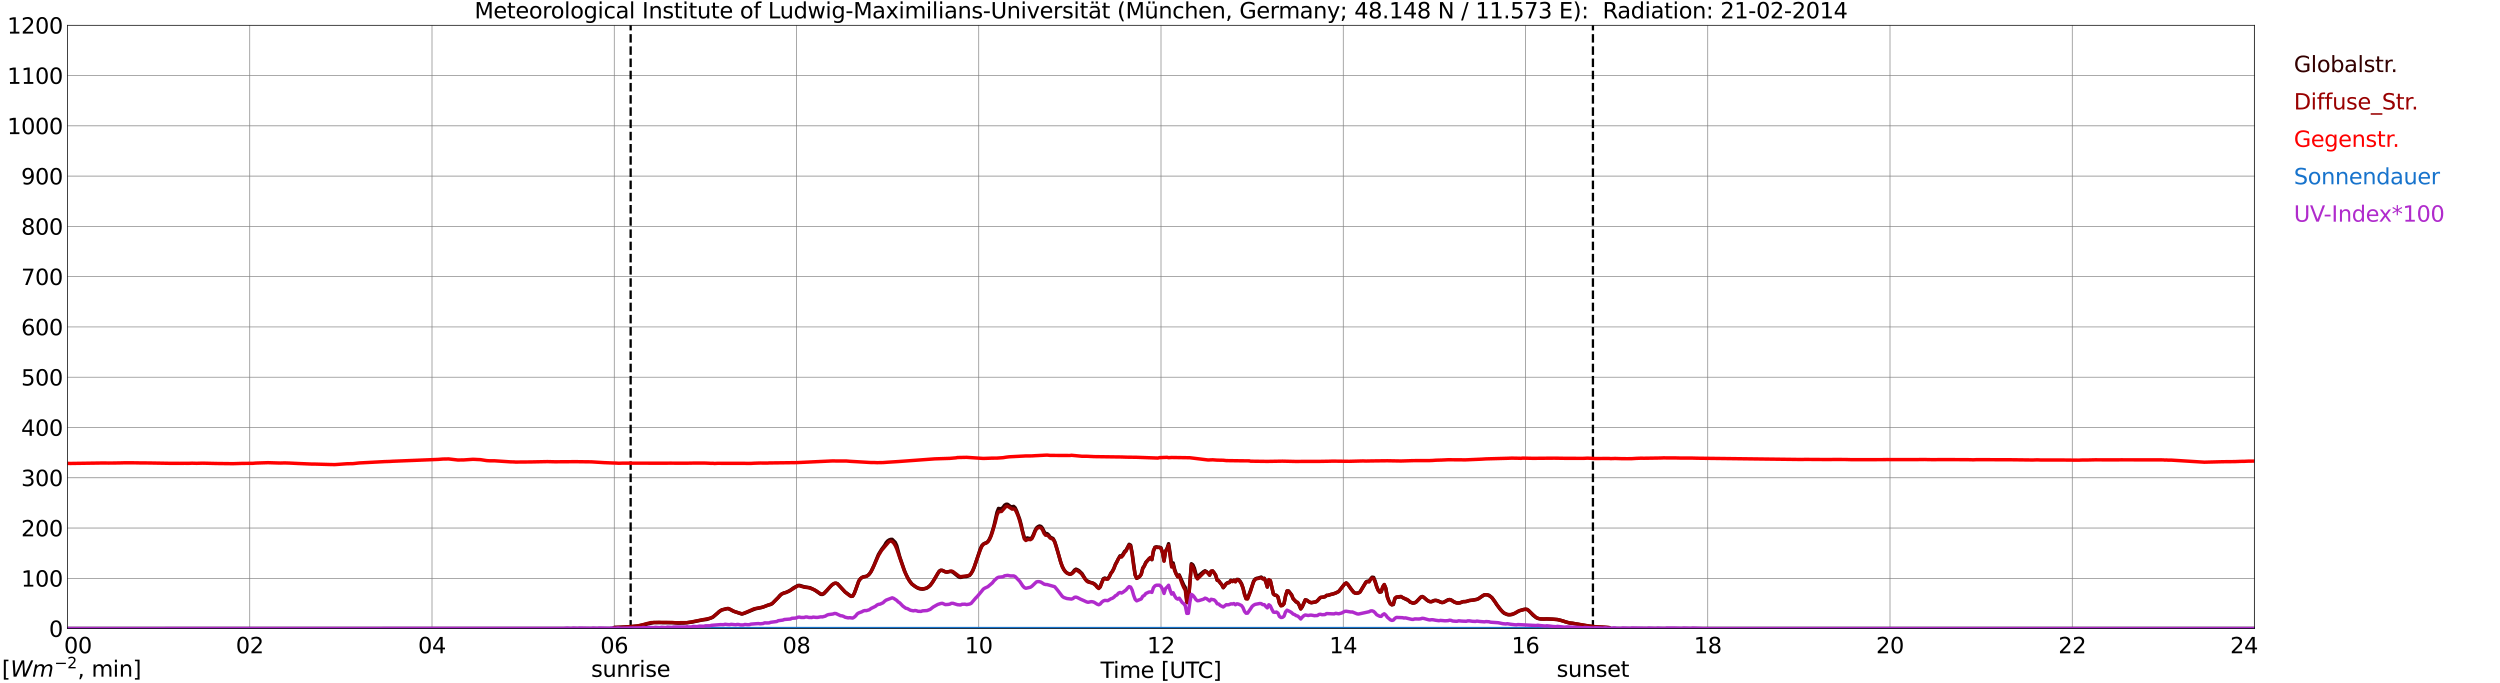 <?xml version="1.0" encoding="utf-8" standalone="no"?>
<!DOCTYPE svg PUBLIC "-//W3C//DTD SVG 1.1//EN"
  "http://www.w3.org/Graphics/SVG/1.1/DTD/svg11.dtd">
<svg xmlns:xlink="http://www.w3.org/1999/xlink" width="1085.4pt" height="296.64pt" viewBox="0 0 1085.4 296.64" xmlns="http://www.w3.org/2000/svg" version="1.1">
 <defs>
  <style type="text/css">*{stroke-linejoin: round; stroke-linecap: butt}</style>
 </defs>
 <g id="figure_1">
  <g id="patch_1">
   <path d="M 0 296.64 
L 1085.4 296.64 
L 1085.4 0 
L 0 0 
z
" style="fill: #ffffff"/>
  </g>
  <g id="axes_1">
   <g id="patch_2">
    <path d="M 29.306 272.909 
L 978.814 272.909 
L 978.814 10.976 
L 29.306 10.976 
z
" style="fill: #ffffff"/>
   </g>
   <g id="patch_3">
    <path d="M 978.814 272.909 
L 978.814 272.909 
L 978.814 10.976 
L 978.814 10.976 
z
" clip-path="url(#p2d910cf8d9)" style="fill: #d3d3d3; opacity: 0.25; stroke: #d3d3d3; stroke-linejoin: miter"/>
   </g>
   <g id="matplotlib.axis_1">
    <g id="xtick_1">
     <g id="line2d_1">
      <path d="M 29.306 272.909 
L 29.306 10.976 
" clip-path="url(#p2d910cf8d9)" style="fill: none; stroke: #808080; stroke-width: 0.3; stroke-linecap: square"/>
     </g>
     <g id="line2d_2"/>
     <g id="text_1">
      <!--    00 -->
      <g transform="translate(18.733 283.627) scale(0.095 -0.095)">
       <defs>
        <path id="DejaVuSans-20" transform="scale(0.016)"/>
        <path id="DejaVuSans-30" d="M 2034 4250 
Q 1547 4250 1301 3770 
Q 1056 3291 1056 2328 
Q 1056 1369 1301 889 
Q 1547 409 2034 409 
Q 2525 409 2770 889 
Q 3016 1369 3016 2328 
Q 3016 3291 2770 3770 
Q 2525 4250 2034 4250 
z
M 2034 4750 
Q 2819 4750 3233 4129 
Q 3647 3509 3647 2328 
Q 3647 1150 3233 529 
Q 2819 -91 2034 -91 
Q 1250 -91 836 529 
Q 422 1150 422 2328 
Q 422 3509 836 4129 
Q 1250 4750 2034 4750 
z
" transform="scale(0.016)"/>
       </defs>
       <use xlink:href="#DejaVuSans-20"/>
       <use xlink:href="#DejaVuSans-20" transform="translate(31.787 0)"/>
       <use xlink:href="#DejaVuSans-20" transform="translate(63.574 0)"/>
       <use xlink:href="#DejaVuSans-30" transform="translate(95.361 0)"/>
       <use xlink:href="#DejaVuSans-30" transform="translate(158.984 0)"/>
      </g>
     </g>
    </g>
    <g id="xtick_2">
     <g id="line2d_3">
      <path d="M 108.431 272.909 
L 108.431 10.976 
" clip-path="url(#p2d910cf8d9)" style="fill: none; stroke: #808080; stroke-width: 0.3; stroke-linecap: square"/>
     </g>
     <g id="line2d_4"/>
     <g id="text_2">
      <!-- 02 -->
      <g transform="translate(102.387 283.627) scale(0.095 -0.095)">
       <defs>
        <path id="DejaVuSans-32" d="M 1228 531 
L 3431 531 
L 3431 0 
L 469 0 
L 469 531 
Q 828 903 1448 1529 
Q 2069 2156 2228 2338 
Q 2531 2678 2651 2914 
Q 2772 3150 2772 3378 
Q 2772 3750 2511 3984 
Q 2250 4219 1831 4219 
Q 1534 4219 1204 4116 
Q 875 4013 500 3803 
L 500 4441 
Q 881 4594 1212 4672 
Q 1544 4750 1819 4750 
Q 2544 4750 2975 4387 
Q 3406 4025 3406 3419 
Q 3406 3131 3298 2873 
Q 3191 2616 2906 2266 
Q 2828 2175 2409 1742 
Q 1991 1309 1228 531 
z
" transform="scale(0.016)"/>
       </defs>
       <use xlink:href="#DejaVuSans-30"/>
       <use xlink:href="#DejaVuSans-32" transform="translate(63.623 0)"/>
      </g>
     </g>
    </g>
    <g id="xtick_3">
     <g id="line2d_5">
      <path d="M 187.557 272.909 
L 187.557 10.976 
" clip-path="url(#p2d910cf8d9)" style="fill: none; stroke: #808080; stroke-width: 0.3; stroke-linecap: square"/>
     </g>
     <g id="line2d_6"/>
     <g id="text_3">
      <!-- 04 -->
      <g transform="translate(181.513 283.627) scale(0.095 -0.095)">
       <defs>
        <path id="DejaVuSans-34" d="M 2419 4116 
L 825 1625 
L 2419 1625 
L 2419 4116 
z
M 2253 4666 
L 3047 4666 
L 3047 1625 
L 3713 1625 
L 3713 1100 
L 3047 1100 
L 3047 0 
L 2419 0 
L 2419 1100 
L 313 1100 
L 313 1709 
L 2253 4666 
z
" transform="scale(0.016)"/>
       </defs>
       <use xlink:href="#DejaVuSans-30"/>
       <use xlink:href="#DejaVuSans-34" transform="translate(63.623 0)"/>
      </g>
     </g>
    </g>
    <g id="xtick_4">
     <g id="line2d_7">
      <path d="M 266.683 272.909 
L 266.683 10.976 
" clip-path="url(#p2d910cf8d9)" style="fill: none; stroke: #808080; stroke-width: 0.3; stroke-linecap: square"/>
     </g>
     <g id="line2d_8"/>
     <g id="text_4">
      <!-- 06 -->
      <g transform="translate(260.638 283.627) scale(0.095 -0.095)">
       <defs>
        <path id="DejaVuSans-36" d="M 2113 2584 
Q 1688 2584 1439 2293 
Q 1191 2003 1191 1497 
Q 1191 994 1439 701 
Q 1688 409 2113 409 
Q 2538 409 2786 701 
Q 3034 994 3034 1497 
Q 3034 2003 2786 2293 
Q 2538 2584 2113 2584 
z
M 3366 4563 
L 3366 3988 
Q 3128 4100 2886 4159 
Q 2644 4219 2406 4219 
Q 1781 4219 1451 3797 
Q 1122 3375 1075 2522 
Q 1259 2794 1537 2939 
Q 1816 3084 2150 3084 
Q 2853 3084 3261 2657 
Q 3669 2231 3669 1497 
Q 3669 778 3244 343 
Q 2819 -91 2113 -91 
Q 1303 -91 875 529 
Q 447 1150 447 2328 
Q 447 3434 972 4092 
Q 1497 4750 2381 4750 
Q 2619 4750 2861 4703 
Q 3103 4656 3366 4563 
z
" transform="scale(0.016)"/>
       </defs>
       <use xlink:href="#DejaVuSans-30"/>
       <use xlink:href="#DejaVuSans-36" transform="translate(63.623 0)"/>
      </g>
     </g>
    </g>
    <g id="xtick_5">
     <g id="line2d_9">
      <path d="M 345.808 272.909 
L 345.808 10.976 
" clip-path="url(#p2d910cf8d9)" style="fill: none; stroke: #808080; stroke-width: 0.3; stroke-linecap: square"/>
     </g>
     <g id="line2d_10"/>
     <g id="text_5">
      <!-- 08 -->
      <g transform="translate(339.764 283.627) scale(0.095 -0.095)">
       <defs>
        <path id="DejaVuSans-38" d="M 2034 2216 
Q 1584 2216 1326 1975 
Q 1069 1734 1069 1313 
Q 1069 891 1326 650 
Q 1584 409 2034 409 
Q 2484 409 2743 651 
Q 3003 894 3003 1313 
Q 3003 1734 2745 1975 
Q 2488 2216 2034 2216 
z
M 1403 2484 
Q 997 2584 770 2862 
Q 544 3141 544 3541 
Q 544 4100 942 4425 
Q 1341 4750 2034 4750 
Q 2731 4750 3128 4425 
Q 3525 4100 3525 3541 
Q 3525 3141 3298 2862 
Q 3072 2584 2669 2484 
Q 3125 2378 3379 2068 
Q 3634 1759 3634 1313 
Q 3634 634 3220 271 
Q 2806 -91 2034 -91 
Q 1263 -91 848 271 
Q 434 634 434 1313 
Q 434 1759 690 2068 
Q 947 2378 1403 2484 
z
M 1172 3481 
Q 1172 3119 1398 2916 
Q 1625 2713 2034 2713 
Q 2441 2713 2670 2916 
Q 2900 3119 2900 3481 
Q 2900 3844 2670 4047 
Q 2441 4250 2034 4250 
Q 1625 4250 1398 4047 
Q 1172 3844 1172 3481 
z
" transform="scale(0.016)"/>
       </defs>
       <use xlink:href="#DejaVuSans-30"/>
       <use xlink:href="#DejaVuSans-38" transform="translate(63.623 0)"/>
      </g>
     </g>
    </g>
    <g id="xtick_6">
     <g id="line2d_11">
      <path d="M 424.934 272.909 
L 424.934 10.976 
" clip-path="url(#p2d910cf8d9)" style="fill: none; stroke: #808080; stroke-width: 0.3; stroke-linecap: square"/>
     </g>
     <g id="line2d_12"/>
     <g id="text_6">
      <!-- 10 -->
      <g transform="translate(418.89 283.627) scale(0.095 -0.095)">
       <defs>
        <path id="DejaVuSans-31" d="M 794 531 
L 1825 531 
L 1825 4091 
L 703 3866 
L 703 4441 
L 1819 4666 
L 2450 4666 
L 2450 531 
L 3481 531 
L 3481 0 
L 794 0 
L 794 531 
z
" transform="scale(0.016)"/>
       </defs>
       <use xlink:href="#DejaVuSans-31"/>
       <use xlink:href="#DejaVuSans-30" transform="translate(63.623 0)"/>
      </g>
     </g>
    </g>
    <g id="xtick_7">
     <g id="line2d_13">
      <path d="M 504.06 272.909 
L 504.06 10.976 
" clip-path="url(#p2d910cf8d9)" style="fill: none; stroke: #808080; stroke-width: 0.3; stroke-linecap: square"/>
     </g>
     <g id="line2d_14"/>
     <g id="text_7">
      <!-- 12 -->
      <g transform="translate(498.015 283.627) scale(0.095 -0.095)">
       <use xlink:href="#DejaVuSans-31"/>
       <use xlink:href="#DejaVuSans-32" transform="translate(63.623 0)"/>
      </g>
     </g>
    </g>
    <g id="xtick_8">
     <g id="line2d_15">
      <path d="M 583.185 272.909 
L 583.185 10.976 
" clip-path="url(#p2d910cf8d9)" style="fill: none; stroke: #808080; stroke-width: 0.3; stroke-linecap: square"/>
     </g>
     <g id="line2d_16"/>
     <g id="text_8">
      <!-- 14 -->
      <g transform="translate(577.141 283.627) scale(0.095 -0.095)">
       <use xlink:href="#DejaVuSans-31"/>
       <use xlink:href="#DejaVuSans-34" transform="translate(63.623 0)"/>
      </g>
     </g>
    </g>
    <g id="xtick_9">
     <g id="line2d_17">
      <path d="M 662.311 272.909 
L 662.311 10.976 
" clip-path="url(#p2d910cf8d9)" style="fill: none; stroke: #808080; stroke-width: 0.3; stroke-linecap: square"/>
     </g>
     <g id="line2d_18"/>
     <g id="text_9">
      <!-- 16 -->
      <g transform="translate(656.267 283.627) scale(0.095 -0.095)">
       <use xlink:href="#DejaVuSans-31"/>
       <use xlink:href="#DejaVuSans-36" transform="translate(63.623 0)"/>
      </g>
     </g>
    </g>
    <g id="xtick_10">
     <g id="line2d_19">
      <path d="M 741.437 272.909 
L 741.437 10.976 
" clip-path="url(#p2d910cf8d9)" style="fill: none; stroke: #808080; stroke-width: 0.3; stroke-linecap: square"/>
     </g>
     <g id="line2d_20"/>
     <g id="text_10">
      <!-- 18 -->
      <g transform="translate(735.392 283.627) scale(0.095 -0.095)">
       <use xlink:href="#DejaVuSans-31"/>
       <use xlink:href="#DejaVuSans-38" transform="translate(63.623 0)"/>
      </g>
     </g>
    </g>
    <g id="xtick_11">
     <g id="line2d_21">
      <path d="M 820.562 272.909 
L 820.562 10.976 
" clip-path="url(#p2d910cf8d9)" style="fill: none; stroke: #808080; stroke-width: 0.3; stroke-linecap: square"/>
     </g>
     <g id="line2d_22"/>
     <g id="text_11">
      <!-- 20 -->
      <g transform="translate(814.518 283.627) scale(0.095 -0.095)">
       <use xlink:href="#DejaVuSans-32"/>
       <use xlink:href="#DejaVuSans-30" transform="translate(63.623 0)"/>
      </g>
     </g>
    </g>
    <g id="xtick_12">
     <g id="line2d_23">
      <path d="M 899.688 272.909 
L 899.688 10.976 
" clip-path="url(#p2d910cf8d9)" style="fill: none; stroke: #808080; stroke-width: 0.3; stroke-linecap: square"/>
     </g>
     <g id="line2d_24"/>
     <g id="text_12">
      <!-- 22 -->
      <g transform="translate(893.644 283.627) scale(0.095 -0.095)">
       <use xlink:href="#DejaVuSans-32"/>
       <use xlink:href="#DejaVuSans-32" transform="translate(63.623 0)"/>
      </g>
     </g>
    </g>
    <g id="xtick_13">
     <g id="line2d_25">
      <path d="M 978.814 272.909 
L 978.814 10.976 
" clip-path="url(#p2d910cf8d9)" style="fill: none; stroke: #808080; stroke-width: 0.3; stroke-linecap: square"/>
     </g>
     <g id="line2d_26"/>
     <g id="text_13">
      <!-- 24    -->
      <g transform="translate(968.241 283.627) scale(0.095 -0.095)">
       <use xlink:href="#DejaVuSans-32"/>
       <use xlink:href="#DejaVuSans-34" transform="translate(63.623 0)"/>
       <use xlink:href="#DejaVuSans-20" transform="translate(127.246 0)"/>
       <use xlink:href="#DejaVuSans-20" transform="translate(159.033 0)"/>
       <use xlink:href="#DejaVuSans-20" transform="translate(190.82 0)"/>
      </g>
     </g>
    </g>
    <g id="text_14">
     <!-- Time [UTC] -->
     <g transform="translate(477.806 294.322) scale(0.095 -0.095)">
      <defs>
       <path id="DejaVuSans-54" d="M -19 4666 
L 3928 4666 
L 3928 4134 
L 2272 4134 
L 2272 0 
L 1638 0 
L 1638 4134 
L -19 4134 
L -19 4666 
z
" transform="scale(0.016)"/>
       <path id="DejaVuSans-69" d="M 603 3500 
L 1178 3500 
L 1178 0 
L 603 0 
L 603 3500 
z
M 603 4863 
L 1178 4863 
L 1178 4134 
L 603 4134 
L 603 4863 
z
" transform="scale(0.016)"/>
       <path id="DejaVuSans-6d" d="M 3328 2828 
Q 3544 3216 3844 3400 
Q 4144 3584 4550 3584 
Q 5097 3584 5394 3201 
Q 5691 2819 5691 2113 
L 5691 0 
L 5113 0 
L 5113 2094 
Q 5113 2597 4934 2840 
Q 4756 3084 4391 3084 
Q 3944 3084 3684 2787 
Q 3425 2491 3425 1978 
L 3425 0 
L 2847 0 
L 2847 2094 
Q 2847 2600 2669 2842 
Q 2491 3084 2119 3084 
Q 1678 3084 1418 2786 
Q 1159 2488 1159 1978 
L 1159 0 
L 581 0 
L 581 3500 
L 1159 3500 
L 1159 2956 
Q 1356 3278 1631 3431 
Q 1906 3584 2284 3584 
Q 2666 3584 2933 3390 
Q 3200 3197 3328 2828 
z
" transform="scale(0.016)"/>
       <path id="DejaVuSans-65" d="M 3597 1894 
L 3597 1613 
L 953 1613 
Q 991 1019 1311 708 
Q 1631 397 2203 397 
Q 2534 397 2845 478 
Q 3156 559 3463 722 
L 3463 178 
Q 3153 47 2828 -22 
Q 2503 -91 2169 -91 
Q 1331 -91 842 396 
Q 353 884 353 1716 
Q 353 2575 817 3079 
Q 1281 3584 2069 3584 
Q 2775 3584 3186 3129 
Q 3597 2675 3597 1894 
z
M 3022 2063 
Q 3016 2534 2758 2815 
Q 2500 3097 2075 3097 
Q 1594 3097 1305 2825 
Q 1016 2553 972 2059 
L 3022 2063 
z
" transform="scale(0.016)"/>
       <path id="DejaVuSans-5b" d="M 550 4863 
L 1875 4863 
L 1875 4416 
L 1125 4416 
L 1125 -397 
L 1875 -397 
L 1875 -844 
L 550 -844 
L 550 4863 
z
" transform="scale(0.016)"/>
       <path id="DejaVuSans-55" d="M 556 4666 
L 1191 4666 
L 1191 1831 
Q 1191 1081 1462 751 
Q 1734 422 2344 422 
Q 2950 422 3222 751 
Q 3494 1081 3494 1831 
L 3494 4666 
L 4128 4666 
L 4128 1753 
Q 4128 841 3676 375 
Q 3225 -91 2344 -91 
Q 1459 -91 1007 375 
Q 556 841 556 1753 
L 556 4666 
z
" transform="scale(0.016)"/>
       <path id="DejaVuSans-43" d="M 4122 4306 
L 4122 3641 
Q 3803 3938 3442 4084 
Q 3081 4231 2675 4231 
Q 1875 4231 1450 3742 
Q 1025 3253 1025 2328 
Q 1025 1406 1450 917 
Q 1875 428 2675 428 
Q 3081 428 3442 575 
Q 3803 722 4122 1019 
L 4122 359 
Q 3791 134 3420 21 
Q 3050 -91 2638 -91 
Q 1578 -91 968 557 
Q 359 1206 359 2328 
Q 359 3453 968 4101 
Q 1578 4750 2638 4750 
Q 3056 4750 3426 4639 
Q 3797 4528 4122 4306 
z
" transform="scale(0.016)"/>
       <path id="DejaVuSans-5d" d="M 1947 4863 
L 1947 -844 
L 622 -844 
L 622 -397 
L 1369 -397 
L 1369 4416 
L 622 4416 
L 622 4863 
L 1947 4863 
z
" transform="scale(0.016)"/>
      </defs>
      <use xlink:href="#DejaVuSans-54"/>
      <use xlink:href="#DejaVuSans-69" transform="translate(57.959 0)"/>
      <use xlink:href="#DejaVuSans-6d" transform="translate(85.742 0)"/>
      <use xlink:href="#DejaVuSans-65" transform="translate(183.154 0)"/>
      <use xlink:href="#DejaVuSans-20" transform="translate(244.678 0)"/>
      <use xlink:href="#DejaVuSans-5b" transform="translate(276.465 0)"/>
      <use xlink:href="#DejaVuSans-55" transform="translate(315.479 0)"/>
      <use xlink:href="#DejaVuSans-54" transform="translate(388.672 0)"/>
      <use xlink:href="#DejaVuSans-43" transform="translate(443.881 0)"/>
      <use xlink:href="#DejaVuSans-5d" transform="translate(513.705 0)"/>
     </g>
    </g>
   </g>
   <g id="matplotlib.axis_2">
    <g id="ytick_1">
     <g id="line2d_27">
      <path d="M 29.306 272.909 
L 978.814 272.909 
" clip-path="url(#p2d910cf8d9)" style="fill: none; stroke: #808080; stroke-width: 0.3; stroke-linecap: square"/>
     </g>
     <g id="line2d_28"/>
     <g id="text_15">
      <!-- 0 -->
      <g transform="translate(21.261 276.518) scale(0.095 -0.095)">
       <use xlink:href="#DejaVuSans-30"/>
      </g>
     </g>
    </g>
    <g id="ytick_2">
     <g id="line2d_29">
      <path d="M 29.306 251.081 
L 978.814 251.081 
" clip-path="url(#p2d910cf8d9)" style="fill: none; stroke: #808080; stroke-width: 0.3; stroke-linecap: square"/>
     </g>
     <g id="line2d_30"/>
     <g id="text_16">
      <!-- 100 -->
      <g transform="translate(9.173 254.69) scale(0.095 -0.095)">
       <use xlink:href="#DejaVuSans-31"/>
       <use xlink:href="#DejaVuSans-30" transform="translate(63.623 0)"/>
       <use xlink:href="#DejaVuSans-30" transform="translate(127.246 0)"/>
      </g>
     </g>
    </g>
    <g id="ytick_3">
     <g id="line2d_31">
      <path d="M 29.306 229.253 
L 978.814 229.253 
" clip-path="url(#p2d910cf8d9)" style="fill: none; stroke: #808080; stroke-width: 0.3; stroke-linecap: square"/>
     </g>
     <g id="line2d_32"/>
     <g id="text_17">
      <!-- 200 -->
      <g transform="translate(9.173 232.863) scale(0.095 -0.095)">
       <use xlink:href="#DejaVuSans-32"/>
       <use xlink:href="#DejaVuSans-30" transform="translate(63.623 0)"/>
       <use xlink:href="#DejaVuSans-30" transform="translate(127.246 0)"/>
      </g>
     </g>
    </g>
    <g id="ytick_4">
     <g id="line2d_33">
      <path d="M 29.306 207.426 
L 978.814 207.426 
" clip-path="url(#p2d910cf8d9)" style="fill: none; stroke: #808080; stroke-width: 0.3; stroke-linecap: square"/>
     </g>
     <g id="line2d_34"/>
     <g id="text_18">
      <!-- 300 -->
      <g transform="translate(9.173 211.035) scale(0.095 -0.095)">
       <defs>
        <path id="DejaVuSans-33" d="M 2597 2516 
Q 3050 2419 3304 2112 
Q 3559 1806 3559 1356 
Q 3559 666 3084 287 
Q 2609 -91 1734 -91 
Q 1441 -91 1130 -33 
Q 819 25 488 141 
L 488 750 
Q 750 597 1062 519 
Q 1375 441 1716 441 
Q 2309 441 2620 675 
Q 2931 909 2931 1356 
Q 2931 1769 2642 2001 
Q 2353 2234 1838 2234 
L 1294 2234 
L 1294 2753 
L 1863 2753 
Q 2328 2753 2575 2939 
Q 2822 3125 2822 3475 
Q 2822 3834 2567 4026 
Q 2313 4219 1838 4219 
Q 1578 4219 1281 4162 
Q 984 4106 628 3988 
L 628 4550 
Q 988 4650 1302 4700 
Q 1616 4750 1894 4750 
Q 2613 4750 3031 4423 
Q 3450 4097 3450 3541 
Q 3450 3153 3228 2886 
Q 3006 2619 2597 2516 
z
" transform="scale(0.016)"/>
       </defs>
       <use xlink:href="#DejaVuSans-33"/>
       <use xlink:href="#DejaVuSans-30" transform="translate(63.623 0)"/>
       <use xlink:href="#DejaVuSans-30" transform="translate(127.246 0)"/>
      </g>
     </g>
    </g>
    <g id="ytick_5">
     <g id="line2d_35">
      <path d="M 29.306 185.598 
L 978.814 185.598 
" clip-path="url(#p2d910cf8d9)" style="fill: none; stroke: #808080; stroke-width: 0.3; stroke-linecap: square"/>
     </g>
     <g id="line2d_36"/>
     <g id="text_19">
      <!-- 400 -->
      <g transform="translate(9.173 189.207) scale(0.095 -0.095)">
       <use xlink:href="#DejaVuSans-34"/>
       <use xlink:href="#DejaVuSans-30" transform="translate(63.623 0)"/>
       <use xlink:href="#DejaVuSans-30" transform="translate(127.246 0)"/>
      </g>
     </g>
    </g>
    <g id="ytick_6">
     <g id="line2d_37">
      <path d="M 29.306 163.77 
L 978.814 163.77 
" clip-path="url(#p2d910cf8d9)" style="fill: none; stroke: #808080; stroke-width: 0.3; stroke-linecap: square"/>
     </g>
     <g id="line2d_38"/>
     <g id="text_20">
      <!-- 500 -->
      <g transform="translate(9.173 167.379) scale(0.095 -0.095)">
       <defs>
        <path id="DejaVuSans-35" d="M 691 4666 
L 3169 4666 
L 3169 4134 
L 1269 4134 
L 1269 2991 
Q 1406 3038 1543 3061 
Q 1681 3084 1819 3084 
Q 2600 3084 3056 2656 
Q 3513 2228 3513 1497 
Q 3513 744 3044 326 
Q 2575 -91 1722 -91 
Q 1428 -91 1123 -41 
Q 819 9 494 109 
L 494 744 
Q 775 591 1075 516 
Q 1375 441 1709 441 
Q 2250 441 2565 725 
Q 2881 1009 2881 1497 
Q 2881 1984 2565 2268 
Q 2250 2553 1709 2553 
Q 1456 2553 1204 2497 
Q 953 2441 691 2322 
L 691 4666 
z
" transform="scale(0.016)"/>
       </defs>
       <use xlink:href="#DejaVuSans-35"/>
       <use xlink:href="#DejaVuSans-30" transform="translate(63.623 0)"/>
       <use xlink:href="#DejaVuSans-30" transform="translate(127.246 0)"/>
      </g>
     </g>
    </g>
    <g id="ytick_7">
     <g id="line2d_39">
      <path d="M 29.306 141.942 
L 978.814 141.942 
" clip-path="url(#p2d910cf8d9)" style="fill: none; stroke: #808080; stroke-width: 0.3; stroke-linecap: square"/>
     </g>
     <g id="line2d_40"/>
     <g id="text_21">
      <!-- 600 -->
      <g transform="translate(9.173 145.551) scale(0.095 -0.095)">
       <use xlink:href="#DejaVuSans-36"/>
       <use xlink:href="#DejaVuSans-30" transform="translate(63.623 0)"/>
       <use xlink:href="#DejaVuSans-30" transform="translate(127.246 0)"/>
      </g>
     </g>
    </g>
    <g id="ytick_8">
     <g id="line2d_41">
      <path d="M 29.306 120.114 
L 978.814 120.114 
" clip-path="url(#p2d910cf8d9)" style="fill: none; stroke: #808080; stroke-width: 0.3; stroke-linecap: square"/>
     </g>
     <g id="line2d_42"/>
     <g id="text_22">
      <!-- 700 -->
      <g transform="translate(9.173 123.724) scale(0.095 -0.095)">
       <defs>
        <path id="DejaVuSans-37" d="M 525 4666 
L 3525 4666 
L 3525 4397 
L 1831 0 
L 1172 0 
L 2766 4134 
L 525 4134 
L 525 4666 
z
" transform="scale(0.016)"/>
       </defs>
       <use xlink:href="#DejaVuSans-37"/>
       <use xlink:href="#DejaVuSans-30" transform="translate(63.623 0)"/>
       <use xlink:href="#DejaVuSans-30" transform="translate(127.246 0)"/>
      </g>
     </g>
    </g>
    <g id="ytick_9">
     <g id="line2d_43">
      <path d="M 29.306 98.287 
L 978.814 98.287 
" clip-path="url(#p2d910cf8d9)" style="fill: none; stroke: #808080; stroke-width: 0.3; stroke-linecap: square"/>
     </g>
     <g id="line2d_44"/>
     <g id="text_23">
      <!-- 800 -->
      <g transform="translate(9.173 101.896) scale(0.095 -0.095)">
       <use xlink:href="#DejaVuSans-38"/>
       <use xlink:href="#DejaVuSans-30" transform="translate(63.623 0)"/>
       <use xlink:href="#DejaVuSans-30" transform="translate(127.246 0)"/>
      </g>
     </g>
    </g>
    <g id="ytick_10">
     <g id="line2d_45">
      <path d="M 29.306 76.459 
L 978.814 76.459 
" clip-path="url(#p2d910cf8d9)" style="fill: none; stroke: #808080; stroke-width: 0.3; stroke-linecap: square"/>
     </g>
     <g id="line2d_46"/>
     <g id="text_24">
      <!-- 900 -->
      <g transform="translate(9.173 80.068) scale(0.095 -0.095)">
       <defs>
        <path id="DejaVuSans-39" d="M 703 97 
L 703 672 
Q 941 559 1184 500 
Q 1428 441 1663 441 
Q 2288 441 2617 861 
Q 2947 1281 2994 2138 
Q 2813 1869 2534 1725 
Q 2256 1581 1919 1581 
Q 1219 1581 811 2004 
Q 403 2428 403 3163 
Q 403 3881 828 4315 
Q 1253 4750 1959 4750 
Q 2769 4750 3195 4129 
Q 3622 3509 3622 2328 
Q 3622 1225 3098 567 
Q 2575 -91 1691 -91 
Q 1453 -91 1209 -44 
Q 966 3 703 97 
z
M 1959 2075 
Q 2384 2075 2632 2365 
Q 2881 2656 2881 3163 
Q 2881 3666 2632 3958 
Q 2384 4250 1959 4250 
Q 1534 4250 1286 3958 
Q 1038 3666 1038 3163 
Q 1038 2656 1286 2365 
Q 1534 2075 1959 2075 
z
" transform="scale(0.016)"/>
       </defs>
       <use xlink:href="#DejaVuSans-39"/>
       <use xlink:href="#DejaVuSans-30" transform="translate(63.623 0)"/>
       <use xlink:href="#DejaVuSans-30" transform="translate(127.246 0)"/>
      </g>
     </g>
    </g>
    <g id="ytick_11">
     <g id="line2d_47">
      <path d="M 29.306 54.631 
L 978.814 54.631 
" clip-path="url(#p2d910cf8d9)" style="fill: none; stroke: #808080; stroke-width: 0.3; stroke-linecap: square"/>
     </g>
     <g id="line2d_48"/>
     <g id="text_25">
      <!-- 1000 -->
      <g transform="translate(3.128 58.24) scale(0.095 -0.095)">
       <use xlink:href="#DejaVuSans-31"/>
       <use xlink:href="#DejaVuSans-30" transform="translate(63.623 0)"/>
       <use xlink:href="#DejaVuSans-30" transform="translate(127.246 0)"/>
       <use xlink:href="#DejaVuSans-30" transform="translate(190.869 0)"/>
      </g>
     </g>
    </g>
    <g id="ytick_12">
     <g id="line2d_49">
      <path d="M 29.306 32.803 
L 978.814 32.803 
" clip-path="url(#p2d910cf8d9)" style="fill: none; stroke: #808080; stroke-width: 0.3; stroke-linecap: square"/>
     </g>
     <g id="line2d_50"/>
     <g id="text_26">
      <!-- 1100 -->
      <g transform="translate(3.128 36.413) scale(0.095 -0.095)">
       <use xlink:href="#DejaVuSans-31"/>
       <use xlink:href="#DejaVuSans-31" transform="translate(63.623 0)"/>
       <use xlink:href="#DejaVuSans-30" transform="translate(127.246 0)"/>
       <use xlink:href="#DejaVuSans-30" transform="translate(190.869 0)"/>
      </g>
     </g>
    </g>
    <g id="ytick_13">
     <g id="line2d_51">
      <path d="M 29.306 10.976 
L 978.814 10.976 
" clip-path="url(#p2d910cf8d9)" style="fill: none; stroke: #808080; stroke-width: 0.3; stroke-linecap: square"/>
     </g>
     <g id="line2d_52"/>
     <g id="text_27">
      <!-- 1200 -->
      <g transform="translate(3.128 14.585) scale(0.095 -0.095)">
       <use xlink:href="#DejaVuSans-31"/>
       <use xlink:href="#DejaVuSans-32" transform="translate(63.623 0)"/>
       <use xlink:href="#DejaVuSans-30" transform="translate(127.246 0)"/>
       <use xlink:href="#DejaVuSans-30" transform="translate(190.869 0)"/>
      </g>
     </g>
    </g>
   </g>
   <g id="line2d_53">
    <path d="M 273.804 272.909 
L 273.804 10.976 
" clip-path="url(#p2d910cf8d9)" style="fill: none; stroke-dasharray: 3.7,1.6; stroke-dashoffset: 0; stroke: #000000"/>
   </g>
   <g id="line2d_54">
    <path d="M 691.588 272.909 
L 691.588 10.976 
" clip-path="url(#p2d910cf8d9)" style="fill: none; stroke-dasharray: 3.7,1.6; stroke-dashoffset: 0; stroke: #000000"/>
   </g>
   <g id="line2d_55">
    <path d="M 29.306 272.909 
L 266.023 272.909 
L 266.683 272.42 
L 269.32 272.333 
L 273.936 272.095 
L 275.255 271.946 
L 277.233 271.739 
L 283.827 270.287 
L 292.399 270.377 
L 294.377 270.554 
L 297.014 270.495 
L 300.311 270.11 
L 304.927 269.163 
L 306.246 269.015 
L 306.905 268.925 
L 308.883 268.244 
L 309.543 267.919 
L 311.521 266.201 
L 312.18 265.52 
L 313.499 264.75 
L 314.158 264.632 
L 315.477 264.245 
L 316.136 264.245 
L 317.455 264.839 
L 318.114 265.223 
L 322.071 266.616 
L 323.39 266.201 
L 324.708 265.669 
L 328.005 264.304 
L 329.324 264.038 
L 330.643 263.772 
L 331.961 263.298 
L 333.28 262.765 
L 334.599 262.44 
L 335.258 262.054 
L 337.236 260.041 
L 337.896 259.389 
L 338.555 258.559 
L 339.215 257.996 
L 340.533 257.374 
L 341.193 257.287 
L 343.171 256.219 
L 344.49 255.241 
L 346.468 254.176 
L 347.127 254.146 
L 349.105 254.739 
L 351.743 255.182 
L 353.721 256.191 
L 356.359 258.057 
L 357.018 258.086 
L 357.677 257.789 
L 358.996 256.427 
L 360.315 254.857 
L 360.974 254.146 
L 361.634 253.644 
L 362.293 253.288 
L 362.952 253.198 
L 363.612 253.436 
L 366.909 257.02 
L 369.546 258.884 
L 370.206 258.797 
L 370.865 257.671 
L 371.524 255.984 
L 372.843 252.223 
L 373.502 251.332 
L 374.162 250.799 
L 374.821 250.415 
L 376.14 250.208 
L 376.799 249.822 
L 377.459 249.202 
L 378.118 248.224 
L 379.437 245.469 
L 380.756 242.241 
L 381.415 240.671 
L 382.734 238.539 
L 384.053 236.762 
L 384.712 235.607 
L 385.371 234.865 
L 386.031 234.422 
L 386.69 234.184 
L 387.349 234.156 
L 388.668 235.459 
L 389.328 236.849 
L 390.646 241.796 
L 392.624 247.571 
L 393.284 249.202 
L 394.603 251.808 
L 395.921 253.526 
L 397.24 254.591 
L 398.559 255.361 
L 399.218 255.628 
L 400.537 255.805 
L 401.856 255.51 
L 402.515 255.241 
L 403.834 254.176 
L 405.153 252.369 
L 407.79 247.957 
L 408.45 247.543 
L 409.109 247.63 
L 410.428 248.252 
L 411.087 248.401 
L 412.406 248.104 
L 413.065 248.165 
L 413.725 248.46 
L 415.703 250.06 
L 416.362 250.564 
L 417.022 250.712 
L 418.34 250.415 
L 419.659 250.326 
L 420.978 249.822 
L 421.637 248.933 
L 422.297 247.837 
L 422.956 246.299 
L 425.593 238.331 
L 426.253 236.91 
L 426.912 236.229 
L 427.572 235.843 
L 428.231 235.607 
L 428.89 235.131 
L 429.55 234.066 
L 430.209 232.615 
L 431.528 228.291 
L 432.847 222.428 
L 433.506 220.738 
L 434.165 220.856 
L 434.825 220.828 
L 435.484 220.265 
L 436.144 219.346 
L 436.803 218.931 
L 437.462 218.931 
L 438.781 219.968 
L 439.44 219.998 
L 440.1 219.85 
L 440.759 220.472 
L 441.419 221.893 
L 442.737 225.508 
L 443.397 227.965 
L 444.056 231.045 
L 444.716 233.355 
L 445.375 233.889 
L 446.034 233.534 
L 446.694 233.741 
L 447.353 233.8 
L 448.012 233.475 
L 448.672 232.111 
L 449.331 230.454 
L 449.991 229.21 
L 450.65 228.646 
L 451.309 228.35 
L 451.969 228.557 
L 452.628 229.358 
L 453.287 230.748 
L 453.947 231.757 
L 454.606 231.667 
L 455.266 232.231 
L 455.925 233.178 
L 457.244 233.828 
L 457.903 235.103 
L 458.563 237.087 
L 460.541 244.135 
L 461.2 245.943 
L 461.859 247.276 
L 462.519 248.165 
L 463.178 248.726 
L 464.497 249.348 
L 465.156 249.053 
L 465.816 248.431 
L 466.475 247.512 
L 467.134 247.097 
L 467.794 247.364 
L 468.453 247.75 
L 469.772 249.023 
L 471.091 251.214 
L 471.75 252.015 
L 473.069 252.725 
L 474.388 253.139 
L 475.047 253.406 
L 475.706 253.969 
L 476.366 254.768 
L 477.025 255.303 
L 477.685 254.56 
L 479.003 251.273 
L 479.663 250.948 
L 480.322 251.214 
L 480.981 251.214 
L 481.641 250.267 
L 482.3 248.846 
L 482.96 247.986 
L 483.619 246.742 
L 484.278 244.965 
L 486.256 241.322 
L 486.916 241.47 
L 487.575 240.554 
L 488.235 239.397 
L 488.894 238.864 
L 490.213 236.317 
L 490.872 236.673 
L 491.532 240.049 
L 492.85 249.645 
L 493.51 251.096 
L 494.169 250.799 
L 494.828 250.208 
L 495.488 249.202 
L 496.147 246.593 
L 496.807 245.618 
L 497.466 244.135 
L 499.444 242.064 
L 500.103 243.011 
L 500.763 239.486 
L 501.422 237.591 
L 502.082 237.384 
L 502.741 237.561 
L 503.4 237.591 
L 504.06 237.827 
L 504.719 239.842 
L 505.379 243.306 
L 506.038 239.248 
L 506.697 238.065 
L 507.357 236.05 
L 508.016 240.108 
L 508.675 245.559 
L 509.335 244.402 
L 509.994 247.187 
L 510.654 249.112 
L 511.313 250.297 
L 511.972 249.586 
L 513.95 254.028 
L 514.61 255.095 
L 515.269 260.781 
L 515.929 261.224 
L 517.247 244.758 
L 517.907 245.231 
L 518.566 246.713 
L 519.226 249.23 
L 519.885 250.385 
L 522.522 248.165 
L 523.182 247.809 
L 523.841 248.193 
L 524.501 248.815 
L 525.16 249.734 
L 525.819 248.075 
L 526.479 247.868 
L 527.138 248.667 
L 527.797 249.822 
L 528.457 251.926 
L 529.116 252.251 
L 530.435 253.879 
L 531.094 255.154 
L 532.413 253.318 
L 533.073 252.904 
L 533.732 252.904 
L 534.391 251.926 
L 535.051 252.251 
L 535.71 251.926 
L 536.369 252.369 
L 537.029 251.539 
L 537.688 251.601 
L 538.348 252.282 
L 539.007 253.347 
L 539.666 255.182 
L 540.326 257.789 
L 540.985 259.803 
L 541.644 259.862 
L 543.623 254.384 
L 544.282 252.282 
L 544.941 251.393 
L 545.601 251.066 
L 546.26 250.978 
L 547.579 250.533 
L 548.238 251.214 
L 548.898 251.037 
L 549.557 252.428 
L 550.216 254.798 
L 550.876 251.926 
L 551.535 252.162 
L 552.854 257.878 
L 553.513 258.352 
L 554.173 258.47 
L 554.832 259.181 
L 555.491 261.788 
L 556.151 262.855 
L 556.81 262.735 
L 557.47 262.054 
L 558.129 258.826 
L 558.788 256.606 
L 559.448 256.547 
L 560.766 258.262 
L 561.426 259.893 
L 562.745 261.403 
L 563.404 261.639 
L 564.063 262.707 
L 564.723 264.365 
L 565.382 263.477 
L 566.701 260.426 
L 567.36 260.543 
L 568.02 261.107 
L 568.679 261.521 
L 569.338 261.729 
L 571.317 261.283 
L 571.976 260.81 
L 573.295 259.419 
L 575.273 259.092 
L 575.932 258.5 
L 576.592 258.5 
L 577.91 258.027 
L 578.57 257.937 
L 579.889 257.435 
L 581.207 256.813 
L 583.845 253.465 
L 584.504 253.08 
L 585.164 253.672 
L 586.482 255.597 
L 587.801 257.197 
L 588.46 257.522 
L 589.12 257.522 
L 589.779 257.374 
L 590.439 257.02 
L 593.076 252.635 
L 593.736 252.31 
L 594.395 252.428 
L 595.054 251.363 
L 595.714 250.592 
L 596.373 250.682 
L 597.032 252.282 
L 597.692 254.591 
L 598.351 256.191 
L 599.011 257.079 
L 599.67 256.99 
L 600.329 254.975 
L 600.989 253.82 
L 601.648 255.272 
L 602.307 258.856 
L 602.967 260.722 
L 603.626 262.113 
L 604.286 262.558 
L 604.945 262.469 
L 605.604 259.98 
L 606.264 259.299 
L 607.582 259.212 
L 608.242 259.033 
L 609.561 259.803 
L 611.539 260.751 
L 612.198 261.403 
L 613.517 261.877 
L 614.176 261.67 
L 614.836 261.344 
L 616.814 259.271 
L 617.473 258.974 
L 618.133 259.33 
L 619.451 260.484 
L 620.111 260.93 
L 620.77 261.196 
L 621.429 261.196 
L 622.748 260.663 
L 623.408 260.633 
L 624.067 260.781 
L 626.045 261.611 
L 626.705 261.521 
L 628.683 260.395 
L 629.342 260.308 
L 630.001 260.456 
L 631.32 261.373 
L 632.639 261.788 
L 633.958 261.729 
L 635.276 261.196 
L 635.936 261.224 
L 636.595 261.137 
L 637.914 260.722 
L 639.233 260.574 
L 640.552 260.308 
L 641.211 260.188 
L 641.87 259.921 
L 644.508 258.234 
L 645.827 258.262 
L 646.486 258.441 
L 647.805 259.537 
L 649.123 261.373 
L 649.783 262.469 
L 652.42 265.756 
L 653.08 266.291 
L 654.399 266.823 
L 655.058 266.972 
L 656.377 266.823 
L 657.695 266.291 
L 659.674 265.164 
L 661.652 264.542 
L 662.311 264.483 
L 662.97 264.573 
L 663.63 265.016 
L 664.949 266.437 
L 665.608 267.148 
L 666.927 268.126 
L 667.586 268.482 
L 668.905 268.748 
L 670.224 268.748 
L 671.542 268.718 
L 674.18 268.807 
L 676.158 268.984 
L 677.477 269.281 
L 681.433 270.495 
L 682.752 270.584 
L 686.049 271.235 
L 690.005 271.857 
L 693.302 272.212 
L 698.577 272.54 
L 699.236 272.909 
L 978.154 272.909 
L 978.154 272.909 
" clip-path="url(#p2d910cf8d9)" style="fill: none; stroke: #330000; stroke-width: 1.5; stroke-linecap: square"/>
   </g>
   <g id="line2d_56">
    <path d="M 29.306 272.909 
L 266.023 272.909 
L 266.683 272.422 
L 269.98 272.295 
L 271.298 272.212 
L 276.573 271.793 
L 278.552 271.372 
L 280.53 270.826 
L 282.508 270.324 
L 285.805 270.198 
L 291.739 270.239 
L 293.058 270.366 
L 298.333 270.324 
L 300.311 269.988 
L 308.224 268.434 
L 309.543 267.847 
L 312.839 265.118 
L 313.499 264.741 
L 316.136 264.154 
L 316.796 264.405 
L 318.774 265.496 
L 322.071 266.461 
L 322.73 266.336 
L 324.708 265.496 
L 327.346 264.322 
L 331.302 263.564 
L 332.621 263.062 
L 335.258 262.054 
L 337.896 259.411 
L 339.215 258.024 
L 339.874 257.647 
L 342.512 256.724 
L 346.468 254.288 
L 347.127 254.331 
L 349.105 254.918 
L 351.083 255.169 
L 353.062 255.842 
L 354.38 256.514 
L 356.359 257.856 
L 357.018 257.898 
L 357.677 257.605 
L 358.996 256.261 
L 360.974 254.163 
L 361.634 253.617 
L 362.293 253.24 
L 362.952 253.196 
L 363.612 253.491 
L 366.909 257.016 
L 368.227 258.107 
L 368.887 258.612 
L 369.546 258.948 
L 370.206 258.78 
L 370.865 257.73 
L 372.843 252.358 
L 373.502 251.35 
L 374.162 250.721 
L 375.481 250.385 
L 376.14 250.217 
L 376.799 249.839 
L 377.459 249.167 
L 378.118 248.285 
L 378.777 247.111 
L 381.415 241.149 
L 382.734 238.967 
L 386.031 235.105 
L 386.69 234.896 
L 387.349 235.147 
L 388.009 235.778 
L 388.668 236.825 
L 389.328 238.297 
L 392.624 247.824 
L 393.943 250.721 
L 395.262 252.862 
L 395.921 253.617 
L 397.899 255.001 
L 398.559 255.296 
L 399.878 255.632 
L 401.196 255.591 
L 402.515 255.169 
L 403.175 254.75 
L 403.834 254.163 
L 404.493 253.364 
L 405.812 251.225 
L 407.131 248.957 
L 407.79 248.075 
L 408.45 247.698 
L 409.109 247.656 
L 410.428 248.285 
L 411.087 248.37 
L 413.065 247.907 
L 413.725 248.16 
L 416.362 250.134 
L 417.022 250.385 
L 420.318 249.922 
L 420.978 249.629 
L 421.637 248.957 
L 422.297 247.783 
L 422.956 246.187 
L 425.593 238.757 
L 426.253 237.247 
L 426.912 236.323 
L 427.572 235.987 
L 428.231 235.778 
L 428.89 235.232 
L 429.55 234.309 
L 430.209 232.881 
L 430.869 231.076 
L 432.187 226.416 
L 432.847 223.687 
L 433.506 222.177 
L 434.825 222.05 
L 436.803 219.826 
L 437.462 219.784 
L 439.44 221.044 
L 440.1 220.917 
L 440.759 221.295 
L 441.419 222.596 
L 442.078 224.15 
L 442.737 226.206 
L 444.716 233.972 
L 445.375 234.643 
L 446.034 234.309 
L 446.694 234.182 
L 447.353 234.309 
L 448.012 233.887 
L 448.672 232.586 
L 449.331 230.866 
L 449.991 229.607 
L 450.65 229.186 
L 451.309 228.976 
L 451.969 229.144 
L 452.628 230.067 
L 453.287 231.58 
L 453.947 232.377 
L 454.606 232.377 
L 455.266 232.796 
L 455.925 233.595 
L 457.244 234.182 
L 457.903 235.356 
L 459.222 239.554 
L 460.541 244.131 
L 461.2 245.978 
L 461.859 247.237 
L 462.519 248.119 
L 463.178 248.748 
L 463.838 249.084 
L 464.497 249.293 
L 465.156 249.167 
L 465.816 248.706 
L 466.475 247.992 
L 467.134 247.53 
L 467.794 247.739 
L 469.113 248.706 
L 469.772 249.42 
L 471.091 251.393 
L 471.75 252.231 
L 472.409 252.694 
L 474.388 253.155 
L 475.706 254.163 
L 476.366 255.001 
L 477.025 255.506 
L 477.685 254.877 
L 478.344 253.03 
L 479.003 251.559 
L 479.663 251.225 
L 480.322 251.476 
L 480.981 251.435 
L 481.641 250.385 
L 482.3 249.042 
L 482.96 248.16 
L 483.619 246.816 
L 484.278 245.137 
L 484.938 244.004 
L 485.597 242.494 
L 486.256 241.654 
L 486.916 241.863 
L 487.575 241.108 
L 488.235 239.934 
L 488.894 239.22 
L 489.553 237.792 
L 490.213 236.659 
L 490.872 237.12 
L 491.532 240.604 
L 492.191 245.725 
L 492.85 249.671 
L 493.51 251.013 
L 494.828 250.258 
L 495.488 249.376 
L 496.147 246.816 
L 496.807 245.851 
L 497.466 244.382 
L 498.785 242.618 
L 499.444 242.116 
L 500.103 242.872 
L 500.763 238.967 
L 501.422 237.707 
L 503.4 237.666 
L 504.06 238.17 
L 504.719 240.058 
L 505.379 243.668 
L 506.038 239.344 
L 506.697 238.297 
L 507.357 236.742 
L 508.675 246.187 
L 509.335 245.222 
L 509.994 247.824 
L 510.654 249.293 
L 511.313 250.468 
L 511.972 249.922 
L 513.291 253.576 
L 513.95 255.086 
L 514.61 256.219 
L 515.269 261.676 
L 515.929 261.55 
L 517.247 245.222 
L 517.907 246.187 
L 518.566 247.739 
L 519.226 250.426 
L 519.885 251.35 
L 523.182 248.119 
L 523.841 248.37 
L 524.501 248.916 
L 525.16 249.629 
L 525.819 247.951 
L 526.479 247.907 
L 527.797 249.671 
L 528.457 251.939 
L 529.116 252.063 
L 529.776 253.072 
L 530.435 253.785 
L 531.094 255.086 
L 531.754 254.373 
L 532.413 253.408 
L 533.732 252.904 
L 534.391 252.063 
L 535.051 252.526 
L 535.71 251.895 
L 536.369 252.65 
L 537.029 251.686 
L 537.688 251.812 
L 538.348 252.526 
L 539.007 253.617 
L 539.666 255.464 
L 540.326 258.234 
L 540.985 259.998 
L 541.644 260.039 
L 542.963 256.682 
L 543.623 254.414 
L 544.282 252.609 
L 544.941 251.559 
L 545.601 251.267 
L 547.579 250.847 
L 548.238 251.35 
L 548.898 251.181 
L 549.557 252.736 
L 550.216 254.918 
L 550.876 251.644 
L 551.535 252.063 
L 552.854 257.898 
L 553.513 258.444 
L 554.173 258.487 
L 554.832 259.116 
L 555.491 261.886 
L 556.151 263.062 
L 556.81 262.894 
L 557.47 262.095 
L 558.129 258.697 
L 558.788 256.555 
L 559.448 256.724 
L 560.766 258.361 
L 561.426 259.998 
L 562.745 261.216 
L 563.404 261.508 
L 564.063 262.768 
L 564.723 264.322 
L 565.382 263.355 
L 566.701 260.458 
L 567.36 260.67 
L 568.679 261.425 
L 569.338 261.593 
L 571.317 261.299 
L 571.976 260.836 
L 572.635 259.998 
L 573.295 259.367 
L 574.613 259.242 
L 575.273 259.033 
L 575.932 258.487 
L 576.592 258.444 
L 579.889 257.52 
L 581.207 256.806 
L 583.845 253.449 
L 584.504 253.155 
L 585.164 253.742 
L 587.142 256.47 
L 587.801 257.228 
L 588.46 257.562 
L 589.12 257.605 
L 589.779 257.437 
L 590.439 257.101 
L 593.076 252.777 
L 593.736 252.568 
L 594.395 252.65 
L 595.054 251.559 
L 595.714 250.93 
L 596.373 251.14 
L 597.032 252.694 
L 597.692 254.792 
L 598.351 256.346 
L 599.011 257.06 
L 599.67 256.765 
L 600.329 254.709 
L 600.989 253.785 
L 601.648 255.547 
L 602.307 259.284 
L 602.967 260.962 
L 603.626 262.139 
L 604.286 262.6 
L 604.945 262.18 
L 605.604 259.703 
L 606.264 259.199 
L 607.582 259.033 
L 608.242 258.948 
L 608.901 259.411 
L 610.879 260.249 
L 611.539 260.711 
L 612.198 261.382 
L 613.517 261.844 
L 614.176 261.761 
L 614.836 261.382 
L 616.154 260.039 
L 616.814 259.284 
L 617.473 259.033 
L 618.133 259.325 
L 619.451 260.458 
L 620.111 260.921 
L 620.77 261.216 
L 621.429 261.299 
L 622.748 260.753 
L 623.408 260.711 
L 624.067 260.836 
L 624.726 261.089 
L 625.386 261.467 
L 626.045 261.593 
L 626.705 261.508 
L 628.683 260.502 
L 629.342 260.29 
L 630.001 260.543 
L 631.98 261.635 
L 632.639 261.803 
L 633.298 261.844 
L 633.958 261.676 
L 634.617 261.382 
L 635.276 261.216 
L 636.595 261.131 
L 637.914 260.711 
L 639.892 260.502 
L 641.211 260.249 
L 641.87 259.956 
L 643.189 258.989 
L 643.848 258.529 
L 644.508 258.234 
L 645.167 258.193 
L 645.827 258.319 
L 647.145 258.989 
L 647.805 259.62 
L 649.123 261.382 
L 651.102 264.278 
L 651.761 265.036 
L 653.08 266.127 
L 654.399 266.756 
L 655.717 266.839 
L 657.036 266.505 
L 657.695 266.21 
L 659.014 265.413 
L 659.674 265.118 
L 662.311 264.531 
L 662.97 264.614 
L 663.63 265.036 
L 666.927 268.098 
L 668.246 268.602 
L 670.224 268.77 
L 671.542 268.687 
L 676.158 268.98 
L 678.796 269.652 
L 679.455 269.947 
L 680.774 270.281 
L 682.092 270.534 
L 685.389 270.995 
L 686.708 271.248 
L 690.005 271.793 
L 691.324 271.918 
L 692.643 272.086 
L 693.961 272.171 
L 696.599 272.254 
L 698.577 272.422 
L 699.236 272.909 
L 978.154 272.909 
L 978.154 272.909 
" clip-path="url(#p2d910cf8d9)" style="fill: none; stroke: #990000; stroke-width: 1.5; stroke-linecap: square"/>
   </g>
   <g id="line2d_57">
    <path d="M 29.306 201.189 
L 30.625 201.213 
L 44.472 201.015 
L 47.109 201.034 
L 49.087 201.028 
L 52.384 200.973 
L 53.703 200.938 
L 55.022 200.932 
L 58.978 200.943 
L 60.956 200.986 
L 62.934 200.993 
L 64.912 201.01 
L 72.825 201.141 
L 74.144 201.17 
L 76.122 201.152 
L 78.1 201.174 
L 80.078 201.146 
L 82.056 201.159 
L 83.375 201.104 
L 85.353 201.159 
L 87.991 201.087 
L 93.925 201.226 
L 101.178 201.309 
L 104.475 201.207 
L 105.794 201.183 
L 109.75 201.161 
L 111.069 201.047 
L 116.344 200.875 
L 121.619 201.034 
L 123.597 200.98 
L 125.575 201.043 
L 129.532 201.235 
L 135.466 201.484 
L 136.785 201.484 
L 142.06 201.637 
L 143.379 201.676 
L 145.357 201.713 
L 150.632 201.342 
L 153.269 201.29 
L 155.907 200.999 
L 167.116 200.406 
L 169.094 200.347 
L 170.413 200.262 
L 190.195 199.458 
L 192.173 199.299 
L 194.81 199.253 
L 198.767 199.716 
L 201.404 199.677 
L 205.36 199.406 
L 208.657 199.568 
L 211.295 199.978 
L 212.614 200.059 
L 214.592 200.054 
L 221.845 200.532 
L 223.164 200.545 
L 223.823 200.62 
L 225.142 200.598 
L 230.417 200.556 
L 237.67 200.412 
L 240.967 200.491 
L 250.198 200.436 
L 251.517 200.458 
L 256.792 200.517 
L 262.067 200.849 
L 263.386 200.903 
L 266.023 201.01 
L 267.342 201.043 
L 268.661 201.126 
L 269.98 201.082 
L 289.102 201.098 
L 291.08 201.082 
L 295.036 201.104 
L 297.674 201.115 
L 300.971 201.052 
L 305.586 201.034 
L 306.905 201.08 
L 308.883 201.174 
L 309.543 201.139 
L 310.202 201.233 
L 311.521 201.146 
L 323.39 201.168 
L 324.708 201.202 
L 326.027 201.192 
L 327.346 201.111 
L 329.983 201.026 
L 333.28 201.058 
L 333.94 200.98 
L 335.258 200.98 
L 345.808 200.853 
L 361.634 200.107 
L 362.952 200.144 
L 367.568 200.157 
L 368.887 200.273 
L 378.118 200.812 
L 379.437 200.801 
L 380.756 200.866 
L 383.393 200.825 
L 385.371 200.681 
L 389.987 200.388 
L 405.812 199.22 
L 412.406 199.007 
L 415.043 198.777 
L 415.703 198.642 
L 419.659 198.561 
L 426.912 199.035 
L 429.55 198.945 
L 430.869 198.893 
L 432.847 198.889 
L 435.484 198.705 
L 436.803 198.489 
L 438.122 198.33 
L 445.375 197.948 
L 448.012 197.935 
L 449.331 197.85 
L 454.606 197.581 
L 455.925 197.717 
L 464.497 197.762 
L 465.156 197.662 
L 469.772 198.094 
L 471.75 198.088 
L 475.047 198.247 
L 484.938 198.38 
L 486.916 198.402 
L 488.894 198.478 
L 493.51 198.537 
L 502.741 198.873 
L 503.4 198.684 
L 504.719 198.635 
L 506.697 198.553 
L 507.357 198.708 
L 508.675 198.622 
L 516.588 198.736 
L 524.501 199.705 
L 526.479 199.626 
L 528.457 199.771 
L 531.094 199.821 
L 532.413 199.974 
L 539.666 200.072 
L 542.304 200.08 
L 542.963 200.231 
L 550.216 200.321 
L 556.81 200.214 
L 562.745 200.351 
L 566.701 200.316 
L 568.02 200.323 
L 571.976 200.331 
L 577.251 200.242 
L 578.57 200.198 
L 585.823 200.281 
L 591.757 200.12 
L 593.076 200.168 
L 595.054 200.129 
L 597.032 200.1 
L 602.307 200.041 
L 608.242 200.148 
L 613.517 199.989 
L 620.77 199.963 
L 622.089 199.904 
L 623.408 199.803 
L 626.045 199.729 
L 628.683 199.6 
L 634.617 199.635 
L 635.936 199.668 
L 643.189 199.351 
L 645.167 199.227 
L 654.399 198.972 
L 656.377 198.902 
L 659.674 198.961 
L 660.333 198.991 
L 660.992 198.897 
L 665.608 198.991 
L 674.839 198.915 
L 678.796 198.976 
L 680.774 198.996 
L 687.368 199.007 
L 689.346 198.913 
L 692.643 199.081 
L 698.577 199.039 
L 699.236 199.116 
L 701.215 199.046 
L 703.852 199.129 
L 706.49 199.153 
L 708.468 199.129 
L 710.446 199.004 
L 712.424 198.928 
L 713.743 198.952 
L 720.996 198.845 
L 722.315 198.79 
L 724.293 198.825 
L 726.93 198.806 
L 729.568 198.871 
L 734.184 198.865 
L 736.821 198.937 
L 782.318 199.495 
L 783.637 199.452 
L 794.187 199.52 
L 796.165 199.482 
L 801.44 199.5 
L 804.078 199.578 
L 805.397 199.57 
L 817.265 199.554 
L 819.244 199.52 
L 821.881 199.539 
L 832.431 199.541 
L 833.75 199.509 
L 835.728 199.498 
L 837.047 199.541 
L 839.684 199.574 
L 841.003 199.552 
L 842.981 199.533 
L 854.191 199.568 
L 856.828 199.631 
L 858.147 199.563 
L 873.313 199.609 
L 882.544 199.716 
L 884.522 199.642 
L 885.841 199.705 
L 895.072 199.712 
L 902.326 199.786 
L 904.304 199.703 
L 906.282 199.712 
L 909.579 199.635 
L 918.151 199.661 
L 920.788 199.637 
L 937.273 199.657 
L 939.251 199.672 
L 939.91 199.747 
L 940.57 199.701 
L 941.229 199.768 
L 942.548 199.76 
L 957.054 200.665 
L 964.967 200.46 
L 970.242 200.412 
L 972.879 200.305 
L 974.198 200.299 
L 976.176 200.205 
L 978.154 200.19 
L 978.154 200.19 
" clip-path="url(#p2d910cf8d9)" style="fill: none; stroke: #ff0000; stroke-width: 1.5; stroke-linecap: square"/>
   </g>
   <g id="line2d_58">
    <path d="M 29.306 272.909 
L 978.154 272.909 
L 978.154 272.909 
" clip-path="url(#p2d910cf8d9)" style="fill: none; stroke: #1773cc; stroke-width: 1.5; stroke-linecap: square"/>
   </g>
   <g id="line2d_59">
    <path d="M 29.306 272.909 
L 244.923 272.843 
L 246.242 272.712 
L 247.561 272.843 
L 248.22 272.843 
L 248.88 272.691 
L 250.858 272.843 
L 251.517 272.712 
L 256.133 272.821 
L 256.792 272.843 
L 257.451 272.691 
L 259.43 272.843 
L 260.089 272.691 
L 264.705 272.821 
L 265.364 272.669 
L 266.023 272.669 
L 266.683 272.8 
L 267.342 272.8 
L 268.002 272.647 
L 268.661 272.647 
L 269.32 272.778 
L 277.233 272.603 
L 278.552 272.603 
L 279.211 272.429 
L 280.53 272.538 
L 281.189 272.538 
L 281.849 272.363 
L 283.827 272.494 
L 284.486 272.341 
L 286.464 272.494 
L 287.124 272.341 
L 289.102 272.45 
L 289.761 272.276 
L 291.739 272.385 
L 292.399 272.232 
L 297.674 272.21 
L 298.333 272.101 
L 298.992 272.21 
L 300.311 272.167 
L 300.971 271.97 
L 302.289 272.036 
L 302.949 272.014 
L 303.608 271.839 
L 305.586 271.905 
L 306.246 271.708 
L 308.224 271.708 
L 308.883 271.49 
L 312.839 271.184 
L 314.158 271.206 
L 314.818 271.032 
L 316.136 271.184 
L 316.796 271.206 
L 317.455 271.053 
L 319.433 271.25 
L 320.093 271.097 
L 320.752 271.141 
L 321.411 271.315 
L 322.73 271.315 
L 323.39 271.119 
L 324.708 271.228 
L 325.368 271.206 
L 326.027 270.966 
L 328.665 270.77 
L 329.324 270.726 
L 329.983 270.835 
L 331.302 270.704 
L 331.961 270.42 
L 333.28 270.464 
L 333.94 270.42 
L 334.599 270.18 
L 337.236 269.831 
L 337.896 269.482 
L 339.874 269.22 
L 340.533 268.958 
L 343.171 268.762 
L 343.83 268.434 
L 345.149 268.369 
L 345.808 268.238 
L 346.468 267.954 
L 347.127 267.91 
L 347.787 268.085 
L 349.105 268.085 
L 349.765 267.867 
L 350.424 267.888 
L 351.083 268.063 
L 352.402 268.107 
L 353.062 267.91 
L 354.38 268.063 
L 355.04 268.041 
L 356.359 267.801 
L 357.018 267.845 
L 358.337 267.496 
L 358.996 267.081 
L 359.655 266.841 
L 361.634 266.579 
L 362.293 266.339 
L 362.952 266.382 
L 364.93 267.321 
L 365.59 267.386 
L 366.249 267.605 
L 366.909 267.976 
L 368.227 268.259 
L 368.887 268.172 
L 370.206 268.347 
L 370.865 267.954 
L 371.524 267.365 
L 372.184 266.513 
L 372.843 266.099 
L 374.162 265.618 
L 374.821 265.247 
L 375.481 265.073 
L 376.14 265.116 
L 377.459 264.723 
L 378.118 264.2 
L 380.096 263.239 
L 380.756 262.672 
L 381.415 262.388 
L 382.074 262.301 
L 383.393 261.689 
L 384.053 261.034 
L 384.712 260.554 
L 387.349 259.55 
L 388.009 259.79 
L 389.328 260.663 
L 389.987 261.34 
L 390.646 261.755 
L 391.965 263.13 
L 393.284 264.09 
L 393.943 264.221 
L 395.262 264.942 
L 396.581 265.204 
L 397.24 265.051 
L 397.899 265.16 
L 398.559 265.4 
L 399.878 265.444 
L 400.537 265.204 
L 401.856 265.116 
L 402.515 265.073 
L 403.834 264.571 
L 405.153 263.545 
L 407.131 262.431 
L 408.45 262.017 
L 409.109 261.929 
L 410.428 262.497 
L 411.746 262.41 
L 412.406 262.279 
L 413.065 261.929 
L 413.725 261.929 
L 415.703 262.541 
L 417.022 262.65 
L 417.681 262.344 
L 419 262.322 
L 419.659 262.497 
L 420.978 262.257 
L 421.637 261.951 
L 423.615 259.638 
L 424.275 258.983 
L 426.253 256.603 
L 426.912 255.774 
L 427.572 255.337 
L 428.89 254.726 
L 430.869 253.046 
L 431.528 252.172 
L 432.847 250.95 
L 433.506 250.623 
L 435.484 250.404 
L 436.144 249.99 
L 437.462 249.793 
L 438.781 250.055 
L 440.1 250.033 
L 440.759 250.339 
L 442.737 252.391 
L 444.056 254.399 
L 444.716 255.097 
L 445.375 255.403 
L 447.353 254.966 
L 448.012 254.53 
L 449.991 252.631 
L 450.65 252.5 
L 451.309 252.543 
L 451.969 252.74 
L 453.287 253.591 
L 453.947 253.766 
L 454.606 253.788 
L 457.903 254.726 
L 459.222 256.32 
L 461.2 258.917 
L 461.859 259.397 
L 463.178 259.856 
L 465.156 260.096 
L 465.816 259.878 
L 466.475 259.332 
L 467.134 259.245 
L 467.794 259.441 
L 469.113 260.14 
L 470.431 260.707 
L 471.75 261.318 
L 472.409 261.493 
L 473.728 261.209 
L 474.388 261.275 
L 475.047 261.493 
L 476.366 262.322 
L 477.025 262.562 
L 477.685 262.213 
L 478.344 261.427 
L 479.003 260.925 
L 479.663 260.663 
L 480.981 260.773 
L 482.3 259.965 
L 482.96 259.747 
L 483.619 259.288 
L 484.278 258.633 
L 484.938 258.306 
L 485.597 257.52 
L 486.256 257.236 
L 486.916 257.477 
L 487.575 257.106 
L 488.894 256.123 
L 489.553 255.294 
L 490.213 254.683 
L 490.872 254.901 
L 491.532 256.189 
L 492.191 258.502 
L 492.85 260.227 
L 493.51 260.86 
L 495.488 260.03 
L 496.147 258.874 
L 496.807 258.524 
L 497.466 257.673 
L 498.785 257.062 
L 499.444 256.975 
L 500.103 257.193 
L 500.763 255.185 
L 501.422 254.377 
L 502.082 254.071 
L 503.4 254.071 
L 504.06 254.617 
L 504.719 255.796 
L 505.379 257.651 
L 506.038 255.512 
L 506.697 254.901 
L 507.357 254.093 
L 508.016 256.276 
L 508.675 257.935 
L 509.335 257.346 
L 509.994 258.721 
L 510.654 259.747 
L 511.313 260.118 
L 511.972 259.703 
L 513.291 261.624 
L 513.95 262.104 
L 514.61 263.043 
L 515.269 266.295 
L 515.929 266.273 
L 516.588 261.515 
L 517.247 258.066 
L 517.907 258.481 
L 518.566 259.266 
L 519.226 260.314 
L 519.885 260.816 
L 520.544 260.751 
L 522.522 260.14 
L 523.182 259.703 
L 523.841 259.899 
L 525.16 260.904 
L 525.819 260.183 
L 527.138 260.445 
L 527.797 261.078 
L 528.457 262.148 
L 529.116 262.235 
L 529.776 262.89 
L 531.094 263.523 
L 532.413 262.519 
L 533.073 262.606 
L 533.732 262.475 
L 534.391 262.17 
L 535.051 262.235 
L 535.71 262.039 
L 536.369 262.562 
L 537.029 262.148 
L 537.688 262.279 
L 539.007 262.89 
L 539.666 263.828 
L 540.326 265.444 
L 540.985 266.23 
L 541.644 266.208 
L 542.963 264.287 
L 543.623 263.283 
L 544.282 262.737 
L 544.941 262.388 
L 546.26 262.148 
L 546.919 262.017 
L 547.579 262.06 
L 548.238 262.541 
L 548.898 262.519 
L 549.557 263.305 
L 550.216 263.916 
L 550.876 262.562 
L 551.535 263.064 
L 552.195 264.549 
L 552.854 265.749 
L 553.513 265.88 
L 554.173 265.727 
L 554.832 266.164 
L 555.491 267.648 
L 556.151 268.085 
L 556.81 268.019 
L 557.47 267.539 
L 558.129 265.684 
L 558.788 264.92 
L 560.107 265.553 
L 560.766 265.968 
L 561.426 266.601 
L 562.085 266.819 
L 562.745 267.299 
L 563.404 267.452 
L 564.063 268.019 
L 564.723 268.74 
L 565.382 267.954 
L 566.042 267.343 
L 566.701 266.993 
L 568.02 267.234 
L 568.679 267.081 
L 569.338 267.059 
L 570.657 267.299 
L 571.976 267.234 
L 572.635 266.775 
L 573.295 266.688 
L 573.954 266.884 
L 575.273 266.819 
L 575.932 266.382 
L 579.229 266.535 
L 579.889 266.273 
L 581.207 266.491 
L 582.526 266.142 
L 583.845 265.422 
L 584.504 265.378 
L 586.482 265.706 
L 587.142 265.684 
L 589.12 266.491 
L 589.779 266.601 
L 594.395 265.596 
L 595.054 265.247 
L 595.714 265.204 
L 596.373 265.444 
L 597.032 266.055 
L 597.692 266.884 
L 599.011 267.561 
L 599.67 267.605 
L 600.329 266.863 
L 600.989 266.491 
L 601.648 267.037 
L 602.307 267.954 
L 603.626 269.089 
L 604.286 269.373 
L 604.945 269.22 
L 605.604 268.478 
L 606.264 268.063 
L 608.901 268.172 
L 609.561 268.325 
L 610.22 268.259 
L 612.858 268.892 
L 613.517 268.936 
L 614.176 268.718 
L 616.154 268.74 
L 616.814 268.652 
L 617.473 268.434 
L 618.133 268.5 
L 620.111 269.045 
L 620.77 269.176 
L 621.429 269.045 
L 622.089 269.067 
L 623.408 269.307 
L 624.726 269.482 
L 625.386 269.351 
L 627.364 269.525 
L 628.683 269.46 
L 629.342 269.264 
L 630.001 269.351 
L 630.661 269.613 
L 631.98 269.722 
L 632.639 269.722 
L 633.298 269.525 
L 634.617 269.656 
L 636.595 269.744 
L 637.255 269.547 
L 637.914 269.547 
L 639.233 269.744 
L 640.552 269.809 
L 641.211 269.656 
L 642.53 269.831 
L 644.508 269.984 
L 645.167 269.853 
L 646.486 269.94 
L 647.145 270.137 
L 650.442 270.355 
L 652.42 270.77 
L 653.739 270.901 
L 654.399 270.792 
L 655.717 271.01 
L 657.695 271.25 
L 658.355 271.294 
L 659.014 271.163 
L 664.949 271.468 
L 666.927 271.577 
L 667.586 271.446 
L 668.905 271.621 
L 670.883 271.796 
L 671.542 271.686 
L 672.861 271.817 
L 674.18 271.992 
L 675.499 272.079 
L 676.158 271.948 
L 679.455 272.298 
L 680.114 272.167 
L 684.071 272.319 
L 685.389 272.407 
L 686.708 272.516 
L 687.368 272.538 
L 688.027 272.407 
L 689.346 272.494 
L 690.664 272.625 
L 691.983 272.669 
L 692.643 272.538 
L 695.939 272.734 
L 696.599 272.603 
L 697.258 272.603 
L 697.918 272.756 
L 699.896 272.778 
L 700.555 272.625 
L 701.215 272.647 
L 701.874 272.8 
L 703.852 272.821 
L 704.511 272.669 
L 707.808 272.821 
L 708.468 272.669 
L 715.062 272.821 
L 715.721 272.691 
L 717.04 272.756 
L 719.018 272.843 
L 719.677 272.691 
L 720.996 272.8 
L 722.974 272.843 
L 723.633 272.691 
L 726.93 272.712 
L 728.249 272.756 
L 730.227 272.843 
L 730.887 272.691 
L 734.184 272.843 
L 734.843 272.691 
L 739.459 272.909 
L 978.154 272.909 
L 978.154 272.909 
" clip-path="url(#p2d910cf8d9)" style="fill: none; stroke: #b02bcc; stroke-width: 1.5; stroke-linecap: square"/>
   </g>
   <g id="patch_4">
    <path d="M 29.306 272.909 
L 29.306 10.976 
" style="fill: none; stroke: #000000; stroke-width: 0.3; stroke-linejoin: miter; stroke-linecap: square"/>
   </g>
   <g id="patch_5">
    <path d="M 978.814 272.909 
L 978.814 10.976 
" style="fill: none; stroke: #000000; stroke-width: 0.3; stroke-linejoin: miter; stroke-linecap: square"/>
   </g>
   <g id="patch_6">
    <path d="M 29.306 272.909 
L 978.814 272.909 
" style="fill: none; stroke: #000000; stroke-width: 0.3; stroke-linejoin: miter; stroke-linecap: square"/>
   </g>
   <g id="patch_7">
    <path d="M 29.306 10.976 
L 978.814 10.976 
" style="fill: none; stroke: #000000; stroke-width: 0.3; stroke-linejoin: miter; stroke-linecap: square"/>
   </g>
   <g id="text_28">
    <!-- sunrise -->
    <g transform="translate(256.64 293.863) scale(0.095 -0.095)">
     <defs>
      <path id="DejaVuSans-73" d="M 2834 3397 
L 2834 2853 
Q 2591 2978 2328 3040 
Q 2066 3103 1784 3103 
Q 1356 3103 1142 2972 
Q 928 2841 928 2578 
Q 928 2378 1081 2264 
Q 1234 2150 1697 2047 
L 1894 2003 
Q 2506 1872 2764 1633 
Q 3022 1394 3022 966 
Q 3022 478 2636 193 
Q 2250 -91 1575 -91 
Q 1294 -91 989 -36 
Q 684 19 347 128 
L 347 722 
Q 666 556 975 473 
Q 1284 391 1588 391 
Q 1994 391 2212 530 
Q 2431 669 2431 922 
Q 2431 1156 2273 1281 
Q 2116 1406 1581 1522 
L 1381 1569 
Q 847 1681 609 1914 
Q 372 2147 372 2553 
Q 372 3047 722 3315 
Q 1072 3584 1716 3584 
Q 2034 3584 2315 3537 
Q 2597 3491 2834 3397 
z
" transform="scale(0.016)"/>
      <path id="DejaVuSans-75" d="M 544 1381 
L 544 3500 
L 1119 3500 
L 1119 1403 
Q 1119 906 1312 657 
Q 1506 409 1894 409 
Q 2359 409 2629 706 
Q 2900 1003 2900 1516 
L 2900 3500 
L 3475 3500 
L 3475 0 
L 2900 0 
L 2900 538 
Q 2691 219 2414 64 
Q 2138 -91 1772 -91 
Q 1169 -91 856 284 
Q 544 659 544 1381 
z
M 1991 3584 
L 1991 3584 
z
" transform="scale(0.016)"/>
      <path id="DejaVuSans-6e" d="M 3513 2113 
L 3513 0 
L 2938 0 
L 2938 2094 
Q 2938 2591 2744 2837 
Q 2550 3084 2163 3084 
Q 1697 3084 1428 2787 
Q 1159 2491 1159 1978 
L 1159 0 
L 581 0 
L 581 3500 
L 1159 3500 
L 1159 2956 
Q 1366 3272 1645 3428 
Q 1925 3584 2291 3584 
Q 2894 3584 3203 3211 
Q 3513 2838 3513 2113 
z
" transform="scale(0.016)"/>
      <path id="DejaVuSans-72" d="M 2631 2963 
Q 2534 3019 2420 3045 
Q 2306 3072 2169 3072 
Q 1681 3072 1420 2755 
Q 1159 2438 1159 1844 
L 1159 0 
L 581 0 
L 581 3500 
L 1159 3500 
L 1159 2956 
Q 1341 3275 1631 3429 
Q 1922 3584 2338 3584 
Q 2397 3584 2469 3576 
Q 2541 3569 2628 3553 
L 2631 2963 
z
" transform="scale(0.016)"/>
     </defs>
     <use xlink:href="#DejaVuSans-73"/>
     <use xlink:href="#DejaVuSans-75" transform="translate(52.1 0)"/>
     <use xlink:href="#DejaVuSans-6e" transform="translate(115.479 0)"/>
     <use xlink:href="#DejaVuSans-72" transform="translate(178.857 0)"/>
     <use xlink:href="#DejaVuSans-69" transform="translate(219.971 0)"/>
     <use xlink:href="#DejaVuSans-73" transform="translate(247.754 0)"/>
     <use xlink:href="#DejaVuSans-65" transform="translate(299.854 0)"/>
    </g>
   </g>
   <g id="text_29">
    <!-- sunset -->
    <g transform="translate(675.833 293.863) scale(0.095 -0.095)">
     <defs>
      <path id="DejaVuSans-74" d="M 1172 4494 
L 1172 3500 
L 2356 3500 
L 2356 3053 
L 1172 3053 
L 1172 1153 
Q 1172 725 1289 603 
Q 1406 481 1766 481 
L 2356 481 
L 2356 0 
L 1766 0 
Q 1100 0 847 248 
Q 594 497 594 1153 
L 594 3053 
L 172 3053 
L 172 3500 
L 594 3500 
L 594 4494 
L 1172 4494 
z
" transform="scale(0.016)"/>
     </defs>
     <use xlink:href="#DejaVuSans-73"/>
     <use xlink:href="#DejaVuSans-75" transform="translate(52.1 0)"/>
     <use xlink:href="#DejaVuSans-6e" transform="translate(115.479 0)"/>
     <use xlink:href="#DejaVuSans-73" transform="translate(178.857 0)"/>
     <use xlink:href="#DejaVuSans-65" transform="translate(230.957 0)"/>
     <use xlink:href="#DejaVuSans-74" transform="translate(292.48 0)"/>
    </g>
   </g>
   <g id="text_30">
    <!-- [$Wm^{-2}$, min] -->
    <g transform="translate(0.821 293.863) scale(0.095 -0.095)">
     <defs>
      <path id="DejaVuSans-Oblique-57" d="M 616 4666 
L 1228 4666 
L 1453 697 
L 3213 4666 
L 3916 4666 
L 4147 697 
L 5888 4666 
L 6528 4666 
L 4453 0 
L 3659 0 
L 3444 3891 
L 1697 0 
L 903 0 
L 616 4666 
z
" transform="scale(0.016)"/>
      <path id="DejaVuSans-Oblique-6d" d="M 5747 2113 
L 5338 0 
L 4763 0 
L 5166 2094 
Q 5191 2228 5203 2325 
Q 5216 2422 5216 2491 
Q 5216 2772 5059 2928 
Q 4903 3084 4622 3084 
Q 4203 3084 3875 2770 
Q 3547 2456 3450 1953 
L 3066 0 
L 2491 0 
L 2900 2094 
Q 2925 2209 2937 2307 
Q 2950 2406 2950 2484 
Q 2950 2769 2794 2926 
Q 2638 3084 2363 3084 
Q 1938 3084 1609 2770 
Q 1281 2456 1184 1953 
L 800 0 
L 225 0 
L 909 3500 
L 1484 3500 
L 1375 2956 
Q 1609 3263 1923 3423 
Q 2238 3584 2597 3584 
Q 2978 3584 3223 3384 
Q 3469 3184 3519 2828 
Q 3781 3197 4126 3390 
Q 4472 3584 4856 3584 
Q 5306 3584 5551 3325 
Q 5797 3066 5797 2591 
Q 5797 2488 5784 2364 
Q 5772 2241 5747 2113 
z
" transform="scale(0.016)"/>
      <path id="DejaVuSans-2212" d="M 678 2272 
L 4684 2272 
L 4684 1741 
L 678 1741 
L 678 2272 
z
" transform="scale(0.016)"/>
      <path id="DejaVuSans-2c" d="M 750 794 
L 1409 794 
L 1409 256 
L 897 -744 
L 494 -744 
L 750 256 
L 750 794 
z
" transform="scale(0.016)"/>
     </defs>
     <use xlink:href="#DejaVuSans-5b" transform="translate(0 0.766)"/>
     <use xlink:href="#DejaVuSans-Oblique-57" transform="translate(39.014 0.766)"/>
     <use xlink:href="#DejaVuSans-Oblique-6d" transform="translate(137.891 0.766)"/>
     <use xlink:href="#DejaVuSans-2212" transform="translate(239.953 39.047) scale(0.7)"/>
     <use xlink:href="#DejaVuSans-32" transform="translate(298.605 39.047) scale(0.7)"/>
     <use xlink:href="#DejaVuSans-2c" transform="translate(345.875 0.766)"/>
     <use xlink:href="#DejaVuSans-20" transform="translate(377.663 0.766)"/>
     <use xlink:href="#DejaVuSans-6d" transform="translate(409.45 0.766)"/>
     <use xlink:href="#DejaVuSans-69" transform="translate(506.862 0.766)"/>
     <use xlink:href="#DejaVuSans-6e" transform="translate(534.645 0.766)"/>
     <use xlink:href="#DejaVuSans-5d" transform="translate(598.024 0.766)"/>
    </g>
   </g>
   <g id="text_31">
    <!-- Globalstr. -->
    <g style="fill: #330000" transform="translate(995.905 31.291) scale(0.095 -0.095)">
     <defs>
      <path id="DejaVuSans-47" d="M 3809 666 
L 3809 1919 
L 2778 1919 
L 2778 2438 
L 4434 2438 
L 4434 434 
Q 4069 175 3628 42 
Q 3188 -91 2688 -91 
Q 1594 -91 976 548 
Q 359 1188 359 2328 
Q 359 3472 976 4111 
Q 1594 4750 2688 4750 
Q 3144 4750 3555 4637 
Q 3966 4525 4313 4306 
L 4313 3634 
Q 3963 3931 3569 4081 
Q 3175 4231 2741 4231 
Q 1884 4231 1454 3753 
Q 1025 3275 1025 2328 
Q 1025 1384 1454 906 
Q 1884 428 2741 428 
Q 3075 428 3337 486 
Q 3600 544 3809 666 
z
" transform="scale(0.016)"/>
      <path id="DejaVuSans-6c" d="M 603 4863 
L 1178 4863 
L 1178 0 
L 603 0 
L 603 4863 
z
" transform="scale(0.016)"/>
      <path id="DejaVuSans-6f" d="M 1959 3097 
Q 1497 3097 1228 2736 
Q 959 2375 959 1747 
Q 959 1119 1226 758 
Q 1494 397 1959 397 
Q 2419 397 2687 759 
Q 2956 1122 2956 1747 
Q 2956 2369 2687 2733 
Q 2419 3097 1959 3097 
z
M 1959 3584 
Q 2709 3584 3137 3096 
Q 3566 2609 3566 1747 
Q 3566 888 3137 398 
Q 2709 -91 1959 -91 
Q 1206 -91 779 398 
Q 353 888 353 1747 
Q 353 2609 779 3096 
Q 1206 3584 1959 3584 
z
" transform="scale(0.016)"/>
      <path id="DejaVuSans-62" d="M 3116 1747 
Q 3116 2381 2855 2742 
Q 2594 3103 2138 3103 
Q 1681 3103 1420 2742 
Q 1159 2381 1159 1747 
Q 1159 1113 1420 752 
Q 1681 391 2138 391 
Q 2594 391 2855 752 
Q 3116 1113 3116 1747 
z
M 1159 2969 
Q 1341 3281 1617 3432 
Q 1894 3584 2278 3584 
Q 2916 3584 3314 3078 
Q 3713 2572 3713 1747 
Q 3713 922 3314 415 
Q 2916 -91 2278 -91 
Q 1894 -91 1617 61 
Q 1341 213 1159 525 
L 1159 0 
L 581 0 
L 581 4863 
L 1159 4863 
L 1159 2969 
z
" transform="scale(0.016)"/>
      <path id="DejaVuSans-61" d="M 2194 1759 
Q 1497 1759 1228 1600 
Q 959 1441 959 1056 
Q 959 750 1161 570 
Q 1363 391 1709 391 
Q 2188 391 2477 730 
Q 2766 1069 2766 1631 
L 2766 1759 
L 2194 1759 
z
M 3341 1997 
L 3341 0 
L 2766 0 
L 2766 531 
Q 2569 213 2275 61 
Q 1981 -91 1556 -91 
Q 1019 -91 701 211 
Q 384 513 384 1019 
Q 384 1609 779 1909 
Q 1175 2209 1959 2209 
L 2766 2209 
L 2766 2266 
Q 2766 2663 2505 2880 
Q 2244 3097 1772 3097 
Q 1472 3097 1187 3025 
Q 903 2953 641 2809 
L 641 3341 
Q 956 3463 1253 3523 
Q 1550 3584 1831 3584 
Q 2591 3584 2966 3190 
Q 3341 2797 3341 1997 
z
" transform="scale(0.016)"/>
      <path id="DejaVuSans-2e" d="M 684 794 
L 1344 794 
L 1344 0 
L 684 0 
L 684 794 
z
" transform="scale(0.016)"/>
     </defs>
     <use xlink:href="#DejaVuSans-47"/>
     <use xlink:href="#DejaVuSans-6c" transform="translate(77.49 0)"/>
     <use xlink:href="#DejaVuSans-6f" transform="translate(105.273 0)"/>
     <use xlink:href="#DejaVuSans-62" transform="translate(166.455 0)"/>
     <use xlink:href="#DejaVuSans-61" transform="translate(229.932 0)"/>
     <use xlink:href="#DejaVuSans-6c" transform="translate(291.211 0)"/>
     <use xlink:href="#DejaVuSans-73" transform="translate(318.994 0)"/>
     <use xlink:href="#DejaVuSans-74" transform="translate(371.094 0)"/>
     <use xlink:href="#DejaVuSans-72" transform="translate(410.303 0)"/>
     <use xlink:href="#DejaVuSans-2e" transform="translate(442.291 0)"/>
    </g>
   </g>
   <g id="text_32">
    <!-- Diffuse_Str. -->
    <g style="fill: #990000" transform="translate(995.905 47.531) scale(0.095 -0.095)">
     <defs>
      <path id="DejaVuSans-44" d="M 1259 4147 
L 1259 519 
L 2022 519 
Q 2988 519 3436 956 
Q 3884 1394 3884 2338 
Q 3884 3275 3436 3711 
Q 2988 4147 2022 4147 
L 1259 4147 
z
M 628 4666 
L 1925 4666 
Q 3281 4666 3915 4102 
Q 4550 3538 4550 2338 
Q 4550 1131 3912 565 
Q 3275 0 1925 0 
L 628 0 
L 628 4666 
z
" transform="scale(0.016)"/>
      <path id="DejaVuSans-66" d="M 2375 4863 
L 2375 4384 
L 1825 4384 
Q 1516 4384 1395 4259 
Q 1275 4134 1275 3809 
L 1275 3500 
L 2222 3500 
L 2222 3053 
L 1275 3053 
L 1275 0 
L 697 0 
L 697 3053 
L 147 3053 
L 147 3500 
L 697 3500 
L 697 3744 
Q 697 4328 969 4595 
Q 1241 4863 1831 4863 
L 2375 4863 
z
" transform="scale(0.016)"/>
      <path id="DejaVuSans-5f" d="M 3263 -1063 
L 3263 -1509 
L -63 -1509 
L -63 -1063 
L 3263 -1063 
z
" transform="scale(0.016)"/>
      <path id="DejaVuSans-53" d="M 3425 4513 
L 3425 3897 
Q 3066 4069 2747 4153 
Q 2428 4238 2131 4238 
Q 1616 4238 1336 4038 
Q 1056 3838 1056 3469 
Q 1056 3159 1242 3001 
Q 1428 2844 1947 2747 
L 2328 2669 
Q 3034 2534 3370 2195 
Q 3706 1856 3706 1288 
Q 3706 609 3251 259 
Q 2797 -91 1919 -91 
Q 1588 -91 1214 -16 
Q 841 59 441 206 
L 441 856 
Q 825 641 1194 531 
Q 1563 422 1919 422 
Q 2459 422 2753 634 
Q 3047 847 3047 1241 
Q 3047 1584 2836 1778 
Q 2625 1972 2144 2069 
L 1759 2144 
Q 1053 2284 737 2584 
Q 422 2884 422 3419 
Q 422 4038 858 4394 
Q 1294 4750 2059 4750 
Q 2388 4750 2728 4690 
Q 3069 4631 3425 4513 
z
" transform="scale(0.016)"/>
     </defs>
     <use xlink:href="#DejaVuSans-44"/>
     <use xlink:href="#DejaVuSans-69" transform="translate(77.002 0)"/>
     <use xlink:href="#DejaVuSans-66" transform="translate(104.785 0)"/>
     <use xlink:href="#DejaVuSans-66" transform="translate(139.99 0)"/>
     <use xlink:href="#DejaVuSans-75" transform="translate(175.195 0)"/>
     <use xlink:href="#DejaVuSans-73" transform="translate(238.574 0)"/>
     <use xlink:href="#DejaVuSans-65" transform="translate(290.674 0)"/>
     <use xlink:href="#DejaVuSans-5f" transform="translate(352.197 0)"/>
     <use xlink:href="#DejaVuSans-53" transform="translate(402.197 0)"/>
     <use xlink:href="#DejaVuSans-74" transform="translate(465.674 0)"/>
     <use xlink:href="#DejaVuSans-72" transform="translate(504.883 0)"/>
     <use xlink:href="#DejaVuSans-2e" transform="translate(536.871 0)"/>
    </g>
   </g>
   <g id="text_33">
    <!-- Gegenstr. -->
    <g style="fill: #ff0000" transform="translate(995.905 63.771) scale(0.095 -0.095)">
     <defs>
      <path id="DejaVuSans-67" d="M 2906 1791 
Q 2906 2416 2648 2759 
Q 2391 3103 1925 3103 
Q 1463 3103 1205 2759 
Q 947 2416 947 1791 
Q 947 1169 1205 825 
Q 1463 481 1925 481 
Q 2391 481 2648 825 
Q 2906 1169 2906 1791 
z
M 3481 434 
Q 3481 -459 3084 -895 
Q 2688 -1331 1869 -1331 
Q 1566 -1331 1297 -1286 
Q 1028 -1241 775 -1147 
L 775 -588 
Q 1028 -725 1275 -790 
Q 1522 -856 1778 -856 
Q 2344 -856 2625 -561 
Q 2906 -266 2906 331 
L 2906 616 
Q 2728 306 2450 153 
Q 2172 0 1784 0 
Q 1141 0 747 490 
Q 353 981 353 1791 
Q 353 2603 747 3093 
Q 1141 3584 1784 3584 
Q 2172 3584 2450 3431 
Q 2728 3278 2906 2969 
L 2906 3500 
L 3481 3500 
L 3481 434 
z
" transform="scale(0.016)"/>
     </defs>
     <use xlink:href="#DejaVuSans-47"/>
     <use xlink:href="#DejaVuSans-65" transform="translate(77.49 0)"/>
     <use xlink:href="#DejaVuSans-67" transform="translate(139.014 0)"/>
     <use xlink:href="#DejaVuSans-65" transform="translate(202.49 0)"/>
     <use xlink:href="#DejaVuSans-6e" transform="translate(264.014 0)"/>
     <use xlink:href="#DejaVuSans-73" transform="translate(327.393 0)"/>
     <use xlink:href="#DejaVuSans-74" transform="translate(379.492 0)"/>
     <use xlink:href="#DejaVuSans-72" transform="translate(418.701 0)"/>
     <use xlink:href="#DejaVuSans-2e" transform="translate(450.689 0)"/>
    </g>
   </g>
   <g id="text_34">
    <!-- Sonnendauer -->
    <g style="fill: #1773cc" transform="translate(995.905 80.01) scale(0.095 -0.095)">
     <defs>
      <path id="DejaVuSans-64" d="M 2906 2969 
L 2906 4863 
L 3481 4863 
L 3481 0 
L 2906 0 
L 2906 525 
Q 2725 213 2448 61 
Q 2172 -91 1784 -91 
Q 1150 -91 751 415 
Q 353 922 353 1747 
Q 353 2572 751 3078 
Q 1150 3584 1784 3584 
Q 2172 3584 2448 3432 
Q 2725 3281 2906 2969 
z
M 947 1747 
Q 947 1113 1208 752 
Q 1469 391 1925 391 
Q 2381 391 2643 752 
Q 2906 1113 2906 1747 
Q 2906 2381 2643 2742 
Q 2381 3103 1925 3103 
Q 1469 3103 1208 2742 
Q 947 2381 947 1747 
z
" transform="scale(0.016)"/>
     </defs>
     <use xlink:href="#DejaVuSans-53"/>
     <use xlink:href="#DejaVuSans-6f" transform="translate(63.477 0)"/>
     <use xlink:href="#DejaVuSans-6e" transform="translate(124.658 0)"/>
     <use xlink:href="#DejaVuSans-6e" transform="translate(188.037 0)"/>
     <use xlink:href="#DejaVuSans-65" transform="translate(251.416 0)"/>
     <use xlink:href="#DejaVuSans-6e" transform="translate(312.939 0)"/>
     <use xlink:href="#DejaVuSans-64" transform="translate(376.318 0)"/>
     <use xlink:href="#DejaVuSans-61" transform="translate(439.795 0)"/>
     <use xlink:href="#DejaVuSans-75" transform="translate(501.074 0)"/>
     <use xlink:href="#DejaVuSans-65" transform="translate(564.453 0)"/>
     <use xlink:href="#DejaVuSans-72" transform="translate(625.977 0)"/>
    </g>
   </g>
   <g id="text_35">
    <!-- UV-Index*100 -->
    <g style="fill: #b02bcc" transform="translate(995.905 96.25) scale(0.095 -0.095)">
     <defs>
      <path id="DejaVuSans-56" d="M 1831 0 
L 50 4666 
L 709 4666 
L 2188 738 
L 3669 4666 
L 4325 4666 
L 2547 0 
L 1831 0 
z
" transform="scale(0.016)"/>
      <path id="DejaVuSans-2d" d="M 313 2009 
L 1997 2009 
L 1997 1497 
L 313 1497 
L 313 2009 
z
" transform="scale(0.016)"/>
      <path id="DejaVuSans-49" d="M 628 4666 
L 1259 4666 
L 1259 0 
L 628 0 
L 628 4666 
z
" transform="scale(0.016)"/>
      <path id="DejaVuSans-78" d="M 3513 3500 
L 2247 1797 
L 3578 0 
L 2900 0 
L 1881 1375 
L 863 0 
L 184 0 
L 1544 1831 
L 300 3500 
L 978 3500 
L 1906 2253 
L 2834 3500 
L 3513 3500 
z
" transform="scale(0.016)"/>
      <path id="DejaVuSans-2a" d="M 3009 3897 
L 1888 3291 
L 3009 2681 
L 2828 2375 
L 1778 3009 
L 1778 1831 
L 1422 1831 
L 1422 3009 
L 372 2375 
L 191 2681 
L 1313 3291 
L 191 3897 
L 372 4206 
L 1422 3572 
L 1422 4750 
L 1778 4750 
L 1778 3572 
L 2828 4206 
L 3009 3897 
z
" transform="scale(0.016)"/>
     </defs>
     <use xlink:href="#DejaVuSans-55"/>
     <use xlink:href="#DejaVuSans-56" transform="translate(73.193 0)"/>
     <use xlink:href="#DejaVuSans-2d" transform="translate(135.727 0)"/>
     <use xlink:href="#DejaVuSans-49" transform="translate(171.811 0)"/>
     <use xlink:href="#DejaVuSans-6e" transform="translate(201.303 0)"/>
     <use xlink:href="#DejaVuSans-64" transform="translate(264.682 0)"/>
     <use xlink:href="#DejaVuSans-65" transform="translate(328.158 0)"/>
     <use xlink:href="#DejaVuSans-78" transform="translate(387.932 0)"/>
     <use xlink:href="#DejaVuSans-2a" transform="translate(447.111 0)"/>
     <use xlink:href="#DejaVuSans-31" transform="translate(497.111 0)"/>
     <use xlink:href="#DejaVuSans-30" transform="translate(560.734 0)"/>
     <use xlink:href="#DejaVuSans-30" transform="translate(624.357 0)"/>
    </g>
   </g>
   <g id="text_36">
    <!-- Meteorological Institute of Ludwig-Maximilians-Universität (München, Germany; 48.148 N / 11.573 E):  Radiation: 21-02-2014 -->
    <g transform="translate(206.01 7.976) scale(0.095 -0.095)">
     <defs>
      <path id="DejaVuSans-4d" d="M 628 4666 
L 1569 4666 
L 2759 1491 
L 3956 4666 
L 4897 4666 
L 4897 0 
L 4281 0 
L 4281 4097 
L 3078 897 
L 2444 897 
L 1241 4097 
L 1241 0 
L 628 0 
L 628 4666 
z
" transform="scale(0.016)"/>
      <path id="DejaVuSans-63" d="M 3122 3366 
L 3122 2828 
Q 2878 2963 2633 3030 
Q 2388 3097 2138 3097 
Q 1578 3097 1268 2742 
Q 959 2388 959 1747 
Q 959 1106 1268 751 
Q 1578 397 2138 397 
Q 2388 397 2633 464 
Q 2878 531 3122 666 
L 3122 134 
Q 2881 22 2623 -34 
Q 2366 -91 2075 -91 
Q 1284 -91 818 406 
Q 353 903 353 1747 
Q 353 2603 823 3093 
Q 1294 3584 2113 3584 
Q 2378 3584 2631 3529 
Q 2884 3475 3122 3366 
z
" transform="scale(0.016)"/>
      <path id="DejaVuSans-4c" d="M 628 4666 
L 1259 4666 
L 1259 531 
L 3531 531 
L 3531 0 
L 628 0 
L 628 4666 
z
" transform="scale(0.016)"/>
      <path id="DejaVuSans-77" d="M 269 3500 
L 844 3500 
L 1563 769 
L 2278 3500 
L 2956 3500 
L 3675 769 
L 4391 3500 
L 4966 3500 
L 4050 0 
L 3372 0 
L 2619 2869 
L 1863 0 
L 1184 0 
L 269 3500 
z
" transform="scale(0.016)"/>
      <path id="DejaVuSans-76" d="M 191 3500 
L 800 3500 
L 1894 563 
L 2988 3500 
L 3597 3500 
L 2284 0 
L 1503 0 
L 191 3500 
z
" transform="scale(0.016)"/>
      <path id="DejaVuSans-e4" d="M 2194 1759 
Q 1497 1759 1228 1600 
Q 959 1441 959 1056 
Q 959 750 1161 570 
Q 1363 391 1709 391 
Q 2188 391 2477 730 
Q 2766 1069 2766 1631 
L 2766 1759 
L 2194 1759 
z
M 3341 1997 
L 3341 0 
L 2766 0 
L 2766 531 
Q 2569 213 2275 61 
Q 1981 -91 1556 -91 
Q 1019 -91 701 211 
Q 384 513 384 1019 
Q 384 1609 779 1909 
Q 1175 2209 1959 2209 
L 2766 2209 
L 2766 2266 
Q 2766 2663 2505 2880 
Q 2244 3097 1772 3097 
Q 1472 3097 1187 3025 
Q 903 2953 641 2809 
L 641 3341 
Q 956 3463 1253 3523 
Q 1550 3584 1831 3584 
Q 2591 3584 2966 3190 
Q 3341 2797 3341 1997 
z
M 2150 4850 
L 2784 4850 
L 2784 4219 
L 2150 4219 
L 2150 4850 
z
M 928 4850 
L 1562 4850 
L 1562 4219 
L 928 4219 
L 928 4850 
z
" transform="scale(0.016)"/>
      <path id="DejaVuSans-28" d="M 1984 4856 
Q 1566 4138 1362 3434 
Q 1159 2731 1159 2009 
Q 1159 1288 1364 580 
Q 1569 -128 1984 -844 
L 1484 -844 
Q 1016 -109 783 600 
Q 550 1309 550 2009 
Q 550 2706 781 3412 
Q 1013 4119 1484 4856 
L 1984 4856 
z
" transform="scale(0.016)"/>
      <path id="DejaVuSans-fc" d="M 544 1381 
L 544 3500 
L 1119 3500 
L 1119 1403 
Q 1119 906 1312 657 
Q 1506 409 1894 409 
Q 2359 409 2629 706 
Q 2900 1003 2900 1516 
L 2900 3500 
L 3475 3500 
L 3475 0 
L 2900 0 
L 2900 538 
Q 2691 219 2414 64 
Q 2138 -91 1772 -91 
Q 1169 -91 856 284 
Q 544 659 544 1381 
z
M 1991 3584 
L 1991 3584 
z
M 2278 4850 
L 2912 4850 
L 2912 4219 
L 2278 4219 
L 2278 4850 
z
M 1056 4850 
L 1690 4850 
L 1690 4219 
L 1056 4219 
L 1056 4850 
z
" transform="scale(0.016)"/>
      <path id="DejaVuSans-68" d="M 3513 2113 
L 3513 0 
L 2938 0 
L 2938 2094 
Q 2938 2591 2744 2837 
Q 2550 3084 2163 3084 
Q 1697 3084 1428 2787 
Q 1159 2491 1159 1978 
L 1159 0 
L 581 0 
L 581 4863 
L 1159 4863 
L 1159 2956 
Q 1366 3272 1645 3428 
Q 1925 3584 2291 3584 
Q 2894 3584 3203 3211 
Q 3513 2838 3513 2113 
z
" transform="scale(0.016)"/>
      <path id="DejaVuSans-79" d="M 2059 -325 
Q 1816 -950 1584 -1140 
Q 1353 -1331 966 -1331 
L 506 -1331 
L 506 -850 
L 844 -850 
Q 1081 -850 1212 -737 
Q 1344 -625 1503 -206 
L 1606 56 
L 191 3500 
L 800 3500 
L 1894 763 
L 2988 3500 
L 3597 3500 
L 2059 -325 
z
" transform="scale(0.016)"/>
      <path id="DejaVuSans-3b" d="M 750 3309 
L 1409 3309 
L 1409 2516 
L 750 2516 
L 750 3309 
z
M 750 794 
L 1409 794 
L 1409 256 
L 897 -744 
L 494 -744 
L 750 256 
L 750 794 
z
" transform="scale(0.016)"/>
      <path id="DejaVuSans-4e" d="M 628 4666 
L 1478 4666 
L 3547 763 
L 3547 4666 
L 4159 4666 
L 4159 0 
L 3309 0 
L 1241 3903 
L 1241 0 
L 628 0 
L 628 4666 
z
" transform="scale(0.016)"/>
      <path id="DejaVuSans-2f" d="M 1625 4666 
L 2156 4666 
L 531 -594 
L 0 -594 
L 1625 4666 
z
" transform="scale(0.016)"/>
      <path id="DejaVuSans-45" d="M 628 4666 
L 3578 4666 
L 3578 4134 
L 1259 4134 
L 1259 2753 
L 3481 2753 
L 3481 2222 
L 1259 2222 
L 1259 531 
L 3634 531 
L 3634 0 
L 628 0 
L 628 4666 
z
" transform="scale(0.016)"/>
      <path id="DejaVuSans-29" d="M 513 4856 
L 1013 4856 
Q 1481 4119 1714 3412 
Q 1947 2706 1947 2009 
Q 1947 1309 1714 600 
Q 1481 -109 1013 -844 
L 513 -844 
Q 928 -128 1133 580 
Q 1338 1288 1338 2009 
Q 1338 2731 1133 3434 
Q 928 4138 513 4856 
z
" transform="scale(0.016)"/>
      <path id="DejaVuSans-3a" d="M 750 794 
L 1409 794 
L 1409 0 
L 750 0 
L 750 794 
z
M 750 3309 
L 1409 3309 
L 1409 2516 
L 750 2516 
L 750 3309 
z
" transform="scale(0.016)"/>
      <path id="DejaVuSans-52" d="M 2841 2188 
Q 3044 2119 3236 1894 
Q 3428 1669 3622 1275 
L 4263 0 
L 3584 0 
L 2988 1197 
Q 2756 1666 2539 1819 
Q 2322 1972 1947 1972 
L 1259 1972 
L 1259 0 
L 628 0 
L 628 4666 
L 2053 4666 
Q 2853 4666 3247 4331 
Q 3641 3997 3641 3322 
Q 3641 2881 3436 2590 
Q 3231 2300 2841 2188 
z
M 1259 4147 
L 1259 2491 
L 2053 2491 
Q 2509 2491 2742 2702 
Q 2975 2913 2975 3322 
Q 2975 3731 2742 3939 
Q 2509 4147 2053 4147 
L 1259 4147 
z
" transform="scale(0.016)"/>
     </defs>
     <use xlink:href="#DejaVuSans-4d"/>
     <use xlink:href="#DejaVuSans-65" transform="translate(86.279 0)"/>
     <use xlink:href="#DejaVuSans-74" transform="translate(147.803 0)"/>
     <use xlink:href="#DejaVuSans-65" transform="translate(187.012 0)"/>
     <use xlink:href="#DejaVuSans-6f" transform="translate(248.535 0)"/>
     <use xlink:href="#DejaVuSans-72" transform="translate(309.717 0)"/>
     <use xlink:href="#DejaVuSans-6f" transform="translate(348.58 0)"/>
     <use xlink:href="#DejaVuSans-6c" transform="translate(409.762 0)"/>
     <use xlink:href="#DejaVuSans-6f" transform="translate(437.545 0)"/>
     <use xlink:href="#DejaVuSans-67" transform="translate(498.727 0)"/>
     <use xlink:href="#DejaVuSans-69" transform="translate(562.203 0)"/>
     <use xlink:href="#DejaVuSans-63" transform="translate(589.986 0)"/>
     <use xlink:href="#DejaVuSans-61" transform="translate(644.967 0)"/>
     <use xlink:href="#DejaVuSans-6c" transform="translate(706.246 0)"/>
     <use xlink:href="#DejaVuSans-20" transform="translate(734.029 0)"/>
     <use xlink:href="#DejaVuSans-49" transform="translate(765.816 0)"/>
     <use xlink:href="#DejaVuSans-6e" transform="translate(795.309 0)"/>
     <use xlink:href="#DejaVuSans-73" transform="translate(858.688 0)"/>
     <use xlink:href="#DejaVuSans-74" transform="translate(910.787 0)"/>
     <use xlink:href="#DejaVuSans-69" transform="translate(949.996 0)"/>
     <use xlink:href="#DejaVuSans-74" transform="translate(977.779 0)"/>
     <use xlink:href="#DejaVuSans-75" transform="translate(1016.988 0)"/>
     <use xlink:href="#DejaVuSans-74" transform="translate(1080.367 0)"/>
     <use xlink:href="#DejaVuSans-65" transform="translate(1119.576 0)"/>
     <use xlink:href="#DejaVuSans-20" transform="translate(1181.1 0)"/>
     <use xlink:href="#DejaVuSans-6f" transform="translate(1212.887 0)"/>
     <use xlink:href="#DejaVuSans-66" transform="translate(1274.068 0)"/>
     <use xlink:href="#DejaVuSans-20" transform="translate(1309.273 0)"/>
     <use xlink:href="#DejaVuSans-4c" transform="translate(1341.061 0)"/>
     <use xlink:href="#DejaVuSans-75" transform="translate(1395.023 0)"/>
     <use xlink:href="#DejaVuSans-64" transform="translate(1458.402 0)"/>
     <use xlink:href="#DejaVuSans-77" transform="translate(1521.879 0)"/>
     <use xlink:href="#DejaVuSans-69" transform="translate(1603.666 0)"/>
     <use xlink:href="#DejaVuSans-67" transform="translate(1631.449 0)"/>
     <use xlink:href="#DejaVuSans-2d" transform="translate(1694.926 0)"/>
     <use xlink:href="#DejaVuSans-4d" transform="translate(1731.01 0)"/>
     <use xlink:href="#DejaVuSans-61" transform="translate(1817.289 0)"/>
     <use xlink:href="#DejaVuSans-78" transform="translate(1878.568 0)"/>
     <use xlink:href="#DejaVuSans-69" transform="translate(1937.748 0)"/>
     <use xlink:href="#DejaVuSans-6d" transform="translate(1965.531 0)"/>
     <use xlink:href="#DejaVuSans-69" transform="translate(2062.943 0)"/>
     <use xlink:href="#DejaVuSans-6c" transform="translate(2090.727 0)"/>
     <use xlink:href="#DejaVuSans-69" transform="translate(2118.51 0)"/>
     <use xlink:href="#DejaVuSans-61" transform="translate(2146.293 0)"/>
     <use xlink:href="#DejaVuSans-6e" transform="translate(2207.572 0)"/>
     <use xlink:href="#DejaVuSans-73" transform="translate(2270.951 0)"/>
     <use xlink:href="#DejaVuSans-2d" transform="translate(2323.051 0)"/>
     <use xlink:href="#DejaVuSans-55" transform="translate(2359.135 0)"/>
     <use xlink:href="#DejaVuSans-6e" transform="translate(2432.328 0)"/>
     <use xlink:href="#DejaVuSans-69" transform="translate(2495.707 0)"/>
     <use xlink:href="#DejaVuSans-76" transform="translate(2523.49 0)"/>
     <use xlink:href="#DejaVuSans-65" transform="translate(2582.67 0)"/>
     <use xlink:href="#DejaVuSans-72" transform="translate(2644.193 0)"/>
     <use xlink:href="#DejaVuSans-73" transform="translate(2685.307 0)"/>
     <use xlink:href="#DejaVuSans-69" transform="translate(2737.406 0)"/>
     <use xlink:href="#DejaVuSans-74" transform="translate(2765.189 0)"/>
     <use xlink:href="#DejaVuSans-e4" transform="translate(2804.398 0)"/>
     <use xlink:href="#DejaVuSans-74" transform="translate(2865.678 0)"/>
     <use xlink:href="#DejaVuSans-20" transform="translate(2904.887 0)"/>
     <use xlink:href="#DejaVuSans-28" transform="translate(2936.674 0)"/>
     <use xlink:href="#DejaVuSans-4d" transform="translate(2975.688 0)"/>
     <use xlink:href="#DejaVuSans-fc" transform="translate(3061.967 0)"/>
     <use xlink:href="#DejaVuSans-6e" transform="translate(3125.346 0)"/>
     <use xlink:href="#DejaVuSans-63" transform="translate(3188.725 0)"/>
     <use xlink:href="#DejaVuSans-68" transform="translate(3243.705 0)"/>
     <use xlink:href="#DejaVuSans-65" transform="translate(3307.084 0)"/>
     <use xlink:href="#DejaVuSans-6e" transform="translate(3368.607 0)"/>
     <use xlink:href="#DejaVuSans-2c" transform="translate(3431.986 0)"/>
     <use xlink:href="#DejaVuSans-20" transform="translate(3463.773 0)"/>
     <use xlink:href="#DejaVuSans-47" transform="translate(3495.561 0)"/>
     <use xlink:href="#DejaVuSans-65" transform="translate(3573.051 0)"/>
     <use xlink:href="#DejaVuSans-72" transform="translate(3634.574 0)"/>
     <use xlink:href="#DejaVuSans-6d" transform="translate(3673.938 0)"/>
     <use xlink:href="#DejaVuSans-61" transform="translate(3771.35 0)"/>
     <use xlink:href="#DejaVuSans-6e" transform="translate(3832.629 0)"/>
     <use xlink:href="#DejaVuSans-79" transform="translate(3896.008 0)"/>
     <use xlink:href="#DejaVuSans-3b" transform="translate(3955.188 0)"/>
     <use xlink:href="#DejaVuSans-20" transform="translate(3988.879 0)"/>
     <use xlink:href="#DejaVuSans-34" transform="translate(4020.666 0)"/>
     <use xlink:href="#DejaVuSans-38" transform="translate(4084.289 0)"/>
     <use xlink:href="#DejaVuSans-2e" transform="translate(4147.912 0)"/>
     <use xlink:href="#DejaVuSans-31" transform="translate(4179.699 0)"/>
     <use xlink:href="#DejaVuSans-34" transform="translate(4243.322 0)"/>
     <use xlink:href="#DejaVuSans-38" transform="translate(4306.945 0)"/>
     <use xlink:href="#DejaVuSans-20" transform="translate(4370.568 0)"/>
     <use xlink:href="#DejaVuSans-4e" transform="translate(4402.355 0)"/>
     <use xlink:href="#DejaVuSans-20" transform="translate(4477.16 0)"/>
     <use xlink:href="#DejaVuSans-2f" transform="translate(4508.947 0)"/>
     <use xlink:href="#DejaVuSans-20" transform="translate(4542.639 0)"/>
     <use xlink:href="#DejaVuSans-31" transform="translate(4574.426 0)"/>
     <use xlink:href="#DejaVuSans-31" transform="translate(4638.049 0)"/>
     <use xlink:href="#DejaVuSans-2e" transform="translate(4701.672 0)"/>
     <use xlink:href="#DejaVuSans-35" transform="translate(4733.459 0)"/>
     <use xlink:href="#DejaVuSans-37" transform="translate(4797.082 0)"/>
     <use xlink:href="#DejaVuSans-33" transform="translate(4860.705 0)"/>
     <use xlink:href="#DejaVuSans-20" transform="translate(4924.328 0)"/>
     <use xlink:href="#DejaVuSans-45" transform="translate(4956.115 0)"/>
     <use xlink:href="#DejaVuSans-29" transform="translate(5019.299 0)"/>
     <use xlink:href="#DejaVuSans-3a" transform="translate(5058.312 0)"/>
     <use xlink:href="#DejaVuSans-20" transform="translate(5092.004 0)"/>
     <use xlink:href="#DejaVuSans-20" transform="translate(5123.791 0)"/>
     <use xlink:href="#DejaVuSans-52" transform="translate(5155.578 0)"/>
     <use xlink:href="#DejaVuSans-61" transform="translate(5222.811 0)"/>
     <use xlink:href="#DejaVuSans-64" transform="translate(5284.09 0)"/>
     <use xlink:href="#DejaVuSans-69" transform="translate(5347.566 0)"/>
     <use xlink:href="#DejaVuSans-61" transform="translate(5375.35 0)"/>
     <use xlink:href="#DejaVuSans-74" transform="translate(5436.629 0)"/>
     <use xlink:href="#DejaVuSans-69" transform="translate(5475.838 0)"/>
     <use xlink:href="#DejaVuSans-6f" transform="translate(5503.621 0)"/>
     <use xlink:href="#DejaVuSans-6e" transform="translate(5564.803 0)"/>
     <use xlink:href="#DejaVuSans-3a" transform="translate(5628.182 0)"/>
     <use xlink:href="#DejaVuSans-20" transform="translate(5661.873 0)"/>
     <use xlink:href="#DejaVuSans-32" transform="translate(5693.66 0)"/>
     <use xlink:href="#DejaVuSans-31" transform="translate(5757.283 0)"/>
     <use xlink:href="#DejaVuSans-2d" transform="translate(5820.906 0)"/>
     <use xlink:href="#DejaVuSans-30" transform="translate(5856.99 0)"/>
     <use xlink:href="#DejaVuSans-32" transform="translate(5920.613 0)"/>
     <use xlink:href="#DejaVuSans-2d" transform="translate(5984.236 0)"/>
     <use xlink:href="#DejaVuSans-32" transform="translate(6020.32 0)"/>
     <use xlink:href="#DejaVuSans-30" transform="translate(6083.943 0)"/>
     <use xlink:href="#DejaVuSans-31" transform="translate(6147.566 0)"/>
     <use xlink:href="#DejaVuSans-34" transform="translate(6211.189 0)"/>
    </g>
   </g>
  </g>
 </g>
 <defs>
  <clipPath id="p2d910cf8d9">
   <rect x="29.306" y="10.976" width="949.508" height="261.933"/>
  </clipPath>
 </defs>
</svg>
